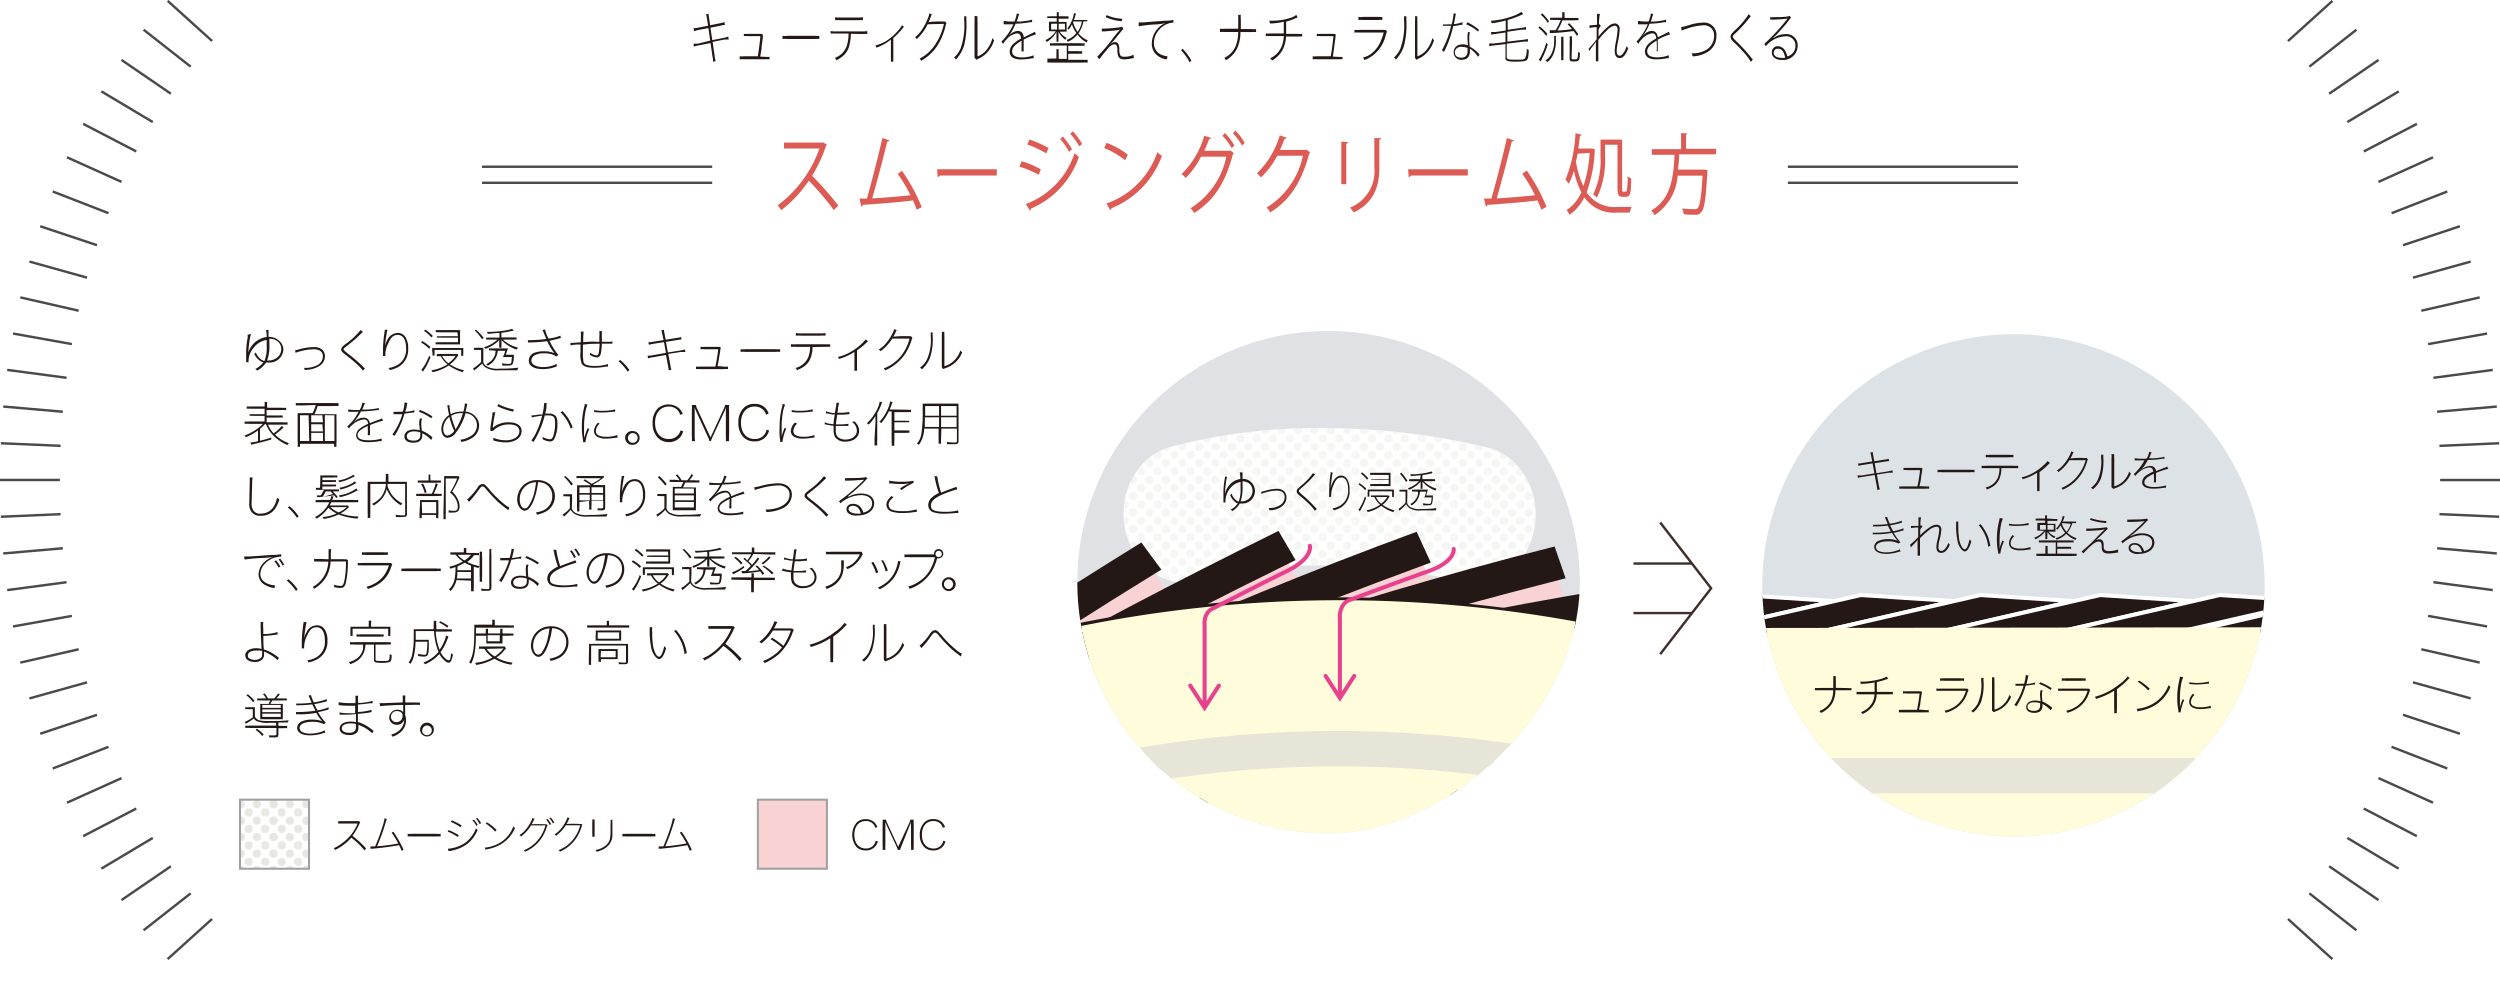 <svg xmlns="http://www.w3.org/2000/svg" viewBox="0 0 307.84 122.2"><defs><clipPath id="clip-path"><path class="cls-1" d="M247.92 41.15A30.93 30.93 0 11217 72.08a31 31 0 0130.92-30.93z"/></clipPath><clipPath id="clip-path-2"><path class="cls-2" d="M163.59 40.76a31 31 0 0130.94 30.93c0 15.83-16.12 30.93-30.94 30.93a30.93 30.93 0 010-61.86z"/></clipPath><pattern id="ドット_Y_2.5_K_15" data-name="ドット_Y=2.5／K=15" width="28.8" height="28.8" patternTransform="matrix(.14 0 0 .14 -3.59 9.34)" patternUnits="userSpaceOnUse"><path class="cls-3" d="M0 0h28.8v28.8H0z"/><path class="cls-4" d="M7.2 3.6a3.6 3.6 0 11-3.6 3.6 3.6 3.6 0 013.6-3.6zm0 21.6a3.6 3.6 0 113.6-3.6 3.6 3.6 0 01-3.6 3.6zm18-10.8a3.6 3.6 0 003.6 3.6v-7.2a3.6 3.6 0 00-3.6 3.6zm-10.8-3.6a3.6 3.6 0 103.6 3.6 3.6 3.6 0 00-3.6-3.6zm14.4-7.2V0h-3.6a3.6 3.6 0 003.6 3.6zm-14.4 0A3.6 3.6 0 0018 0h-7.2a3.6 3.6 0 003.6 3.6z"/><path class="cls-4" d="M7.2 18a3.6 3.6 0 103.6 3.6A3.6 3.6 0 007.2 18zm14.4 0a3.6 3.6 0 103.6 3.6 3.6 3.6 0 00-3.6-3.6zM7.2 10.8a3.6 3.6 0 10-3.6-3.6 3.6 3.6 0 003.6 3.6zm14.4 0A3.6 3.6 0 1018 7.2a3.6 3.6 0 003.6 3.6zm7.2 14.4a3.6 3.6 0 00-3.53 2.87 4.4 4.4 0 00-.07.73h3.6zm-14.4 0a3.6 3.6 0 00-3.53 2.87 4.4 4.4 0 00-.07.73H18a4.4 4.4 0 00-.07-.73 3.6 3.6 0 00-3.53-2.87zM3.6 14.4A3.6 3.6 0 000 10.8V18a3.6 3.6 0 003.6-3.6zM3.6 0H0v3.6A3.6 3.6 0 003.6 0zM0 25.2v3.6h3.6a4.4 4.4 0 00-.07-.73A3.6 3.6 0 000 25.2z"/></pattern><pattern id="ドット_Y_2.5_K_15-3" data-name="ドット_Y=2.5／K=15" width="28.8" height="28.8" patternTransform="matrix(.14 0 0 .14 -3.87 14.79)" patternUnits="userSpaceOnUse"><path class="cls-3" d="M0 0h28.8v28.8H0z"/><path class="cls-4" d="M7.2 3.6a3.6 3.6 0 11-3.6 3.6 3.6 3.6 0 013.6-3.6zm0 21.6a3.6 3.6 0 113.6-3.6 3.6 3.6 0 01-3.6 3.6zm18-10.8a3.6 3.6 0 003.6 3.6v-7.2a3.6 3.6 0 00-3.6 3.6zm-10.8-3.6a3.6 3.6 0 103.6 3.6 3.6 3.6 0 00-3.6-3.6zm14.4-7.2V0h-3.6a3.6 3.6 0 003.6 3.6zm-14.4 0A3.6 3.6 0 0018 0h-7.2a3.6 3.6 0 003.6 3.6z"/><path class="cls-4" d="M7.2 18a3.6 3.6 0 103.6 3.6A3.6 3.6 0 007.2 18zm14.4 0a3.6 3.6 0 103.6 3.6 3.6 3.6 0 00-3.6-3.6zM7.2 10.8a3.6 3.6 0 10-3.6-3.6 3.6 3.6 0 003.6 3.6zm14.4 0A3.6 3.6 0 1018 7.2a3.6 3.6 0 003.6 3.6zm7.2 14.4a3.6 3.6 0 00-3.53 2.87 4.4 4.4 0 00-.07.73h3.6zm-14.4 0a3.6 3.6 0 00-3.53 2.87 4.4 4.4 0 00-.07.73H18a4.4 4.4 0 00-.07-.73 3.6 3.6 0 00-3.53-2.87zM3.6 14.4A3.6 3.6 0 000 10.8V18a3.6 3.6 0 003.6-3.6zM3.6 0H0v3.6A3.6 3.6 0 003.6 0zM0 25.2v3.6h3.6a4.4 4.4 0 00-.07-.73A3.6 3.6 0 000 25.2z"/></pattern><style>.cls-1{fill:#dde2e6}.cls-2{fill:#dfe1e4}.cls-13,.cls-20,.cls-3{fill:none}.cls-4{fill:#e6e6e3}.cls-5,.cls-9{fill:#231815}.cls-7{fill:#fef7f2}.cls-9{stroke:#fff;stroke-width:.5px}.cls-10{fill:#fffcdb}.cls-11{fill:#e6e5d7}.cls-13{stroke-width:.3px;stroke:#4c4948;stroke-miterlimit:10}.cls-20{stroke-width:.75px;stroke:#231815}</style></defs><g id="レイヤー_2" data-name="レイヤー 2"><g id="レイヤー_1-2" data-name="レイヤー 1"><path class="cls-5" d="M87.06 2.32a3.27 3.27 0 00-.12-.56l.31-.07a4.69 4.69 0 00.07.57l.12.85 1.29-.26a2.55 2.55 0 00.48-.13l.05.35a2.45 2.45 0 00-.48.08l-1.3.26.23 1.53 1.42-.28a2.79 2.79 0 00.54-.16l.06.37a1 1 0 00-.25 0h-.29l-1.44.29.25 1.73a4.18 4.18 0 00.12.63l-.32.09c0-.2 0-.36-.07-.65l-.24-1.66-1.55.31a2.22 2.22 0 00-.52.14v-.38h.07a3.17 3.17 0 00.46 0l1.5-.37-.22-1.54-1.23.23a5.55 5.55 0 00-.54.15l-.06-.37a2.65 2.65 0 00.6-.07l1.19-.23zM94.26 7a2.14 2.14 0 00.5 0v.3a3.21 3.21 0 00-.51 0h-2.67a3.16 3.16 0 00-.5 0v-.37a1.62 1.62 0 00.5 0h1.73c.13-.76.27-1.84.32-2.48h-1.55a1.78 1.78 0 00-.49 0v-.28a3 3 0 00.5 0h1.54a.34.34 0 00.19 0l.12.14a.48.48 0 000 .18c0 .1 0 .1-.15 1.2 0 .39-.09.72-.18 1.28zm2.09-2.59a1.67 1.67 0 00.55 0h3.44a1.74 1.74 0 00.55 0v.39a2.3 2.3 0 00-.55 0H96.9a2.3 2.3 0 00-.55 0zm8.42-.25a5.75 5.75 0 01-.27 1.73 2.57 2.57 0 01-.83 1.11 4.41 4.41 0 01-.69.43.73.73 0 00-.17-.31 2.37 2.37 0 001.46-1.48 5.19 5.19 0 00.22-1.51h-1.59a5.46 5.46 0 00-.62 0v-.31a2.66 2.66 0 00.62.05h3.27a2.61 2.61 0 00.62-.05v.37a5.46 5.46 0 00-.62 0zm-1.93-2.05a2.37 2.37 0 00.62.05h2.18a2.33 2.33 0 00.61-.05v.38a3.28 3.28 0 00-.61 0h-2.19a3.34 3.34 0 00-.61 0zm8.46 1.18l-.13.17A8.92 8.92 0 01110 4.68v2.91h-.3a4.07 4.07 0 000-.59V4.87a5.73 5.73 0 01-1.78 1 .8.8 0 00-.13-.28A4.49 4.49 0 00109.2 5a6.74 6.74 0 001.57-1.45 3.88 3.88 0 00.3-.44zm5.25-.45a.57.57 0 00-.09.25 8.48 8.48 0 01-.77 2.08 5.76 5.76 0 01-2.27 2.32.6.6 0 00-.19-.27 5 5 0 002-1.85 7.41 7.41 0 001-2.43l-2 .05a6.13 6.13 0 01-1.35 1.83.69.69 0 00-.2-.25 3.66 3.66 0 00.84-.91 7.61 7.61 0 00.83-1.66 2 2 0 00.08-.36l.32.13a.87.87 0 00-.13.3 5.53 5.53 0 01-.28.65 11.46 11.46 0 011.79-.07h.23zM119 2a4.27 4.27 0 000 .58 10.43 10.43 0 01-.3 3.07 4.39 4.39 0 01-1 1.68.65.65 0 00-.23-.24 3.22 3.22 0 00.8-1.09 8.43 8.43 0 00.45-3.54 2.9 2.9 0 000-.46zm1.37 0a2.8 2.8 0 000 .6v4.34a2.56 2.56 0 001.12-.81 3.77 3.77 0 00.72-1.46 1.24 1.24 0 00.2.29 3.87 3.87 0 01-1.08 1.73 3.13 3.13 0 01-.81.52l-.18.09a.3.3 0 00-.11.07l-.23-.28V2.57a3.76 3.76 0 000-.6zm4.55.65a4.56 4.56 0 00.29-1l.3.1a2.27 2.27 0 00-.15.4 2.83 2.83 0 01-.19.51 1.27 1.27 0 01.37 0 9.22 9.22 0 001.23-.16.86.86 0 00.32-.1v.33h-.22a10.94 10.94 0 01-1.82.19 6.3 6.3 0 01-.64 1.23 3.31 3.31 0 01-.26.33l.11-.11a2.52 2.52 0 01.27-.25 1.35 1.35 0 01.85-.31.64.64 0 01.56.35 1 1 0 01.12.44c.27-.14.75-.37 1-.5a1.32 1.32 0 00.36-.2l.14.33a9 9 0 00-1.51.65v1.28a1.15 1.15 0 000 .18h-.26V5.26a1.93 1.93 0 000-.25c-.83.49-1.16.86-1.16 1.32s.38.74 1.21.74a4 4 0 001.44-.26v.37a.88.88 0 00-.21 0 7.14 7.14 0 01-1.31.14c-1 0-1.43-.33-1.43-1a1.42 1.42 0 01.55-1 4.14 4.14 0 01.84-.57c0-.44-.2-.64-.49-.64a2.07 2.07 0 00-1.3.76 2 2 0 00-.41.54l-.21-.28A7.25 7.25 0 00124.78 3h-1.19v-.43a5.8 5.8 0 001.13.08h.15zm6.21-.65a1.68 1.68 0 00.44 0v.31a2.59 2.59 0 00-.44 0h-.77v.39h.52a2.61 2.61 0 00.46 0 3.79 3.79 0 000 .4v.8a2.86 2.86 0 00-.42 0h-.43a2.18 2.18 0 00.85.76 1.25 1.25 0 00-.15.24 2.81 2.81 0 01-.85-1v.77a3.18 3.18 0 000 .47h-.25a2.65 2.65 0 000-.47V3.9a2.43 2.43 0 01-.62.82 3 3 0 01-.57.45.84.84 0 00-.18-.23A3 3 0 00130 3.85h-.41a2.31 2.31 0 00-.43 0 3.17 3.17 0 000-.44v-.34a2.13 2.13 0 000-.4 2.77 2.77 0 00.46 0h.5v-.44h-.69a1.89 1.89 0 00-.47 0V2a1.84 1.84 0 00.47 0h.69a2.28 2.28 0 000-.5h.26a3.43 3.43 0 000 .5zm-1.32 3.62a3.36 3.36 0 00-.52 0v-.3a2.26 2.26 0 00.52 0H133a2.45 2.45 0 00.55 0v.32a3.63 3.63 0 00-.55 0h-1.46v.66h1.23a2 2 0 00.48 0v.32a2.33 2.33 0 00-.48 0h-1.23v.74h1.84a2.88 2.88 0 00.55 0v.35a3 3 0 00-.55 0h-3.87a2.84 2.84 0 00-.54 0v-.5a2.83 2.83 0 00.54 0h.57V6.6a3.85 3.85 0 000-.54h.28a3.08 3.08 0 000 .54v.65h1V5.61zm-.38-2.69v.71h.73v-.72zm.93.71h.77v-.72h-.77zm3.51-1a2 2 0 00-.46 0 4 4 0 01-.61 1.47 3 3 0 001.15.86 1 1 0 00-.14.27 3.49 3.49 0 01-1.14-1 2.91 2.91 0 01-1.2.91 1.36 1.36 0 00-.13-.24 2.42 2.42 0 001.19-.85A3.77 3.77 0 01132 3a4.77 4.77 0 01-.41.67.48.48 0 00-.16-.17 3.82 3.82 0 00.53-.9 3.36 3.36 0 00.28-1l.24.08a5.4 5.4 0 01-.24.78h1.15a2.53 2.53 0 00.5 0zm-1.74 0v.1a4.11 4.11 0 00.57 1.19 3.15 3.15 0 00.51-1.29zm7.49 4.53h-.17a4.82 4.82 0 01-1 .14c-.4 0-.64-.12-.75-.39a2.05 2.05 0 01-.11-.78 1.47 1.47 0 00-.07-.5.29.29 0 00-.27-.18c-.3 0-.59.2-1 .73a12.6 12.6 0 00-.87 1.1L135.1 7a21.45 21.45 0 002-2.37c.45-.58.71-.88.86-1a3.86 3.86 0 01-.85.14l-1.1.1h-.34v-.35a2 2 0 00.32 0 17 17 0 001.9-.16 1 1 0 00.25-.08l.19.27a.83.83 0 00-.11.13 3.11 3.11 0 00-.28.34c-.08.1-.27.32-.56.69s-.27.33-.47.54l-.13.12a1.82 1.82 0 01-.14.14c.35-.28.47-.33.67-.33a.48.48 0 01.4.23 1.57 1.57 0 01.12.63 1.74 1.74 0 00.1.72c.08.17.22.23.51.23a2.52 2.52 0 001.14-.25zm-3.35-5.31a5.3 5.3 0 001.92.45l-.05.3a6 6 0 01-2-.5zm3.95.9h.5l2.71-.21a4.38 4.38 0 001.06-.1v.34a2.24 2.24 0 00-.77.16 2.55 2.55 0 00-1.14.91 2.33 2.33 0 00-.49 1.42 1.51 1.51 0 001.11 1.53 1.78 1.78 0 00.55.11l-.05.38a.58.58 0 00-.17 0 2.33 2.33 0 01-.94-.41 1.78 1.78 0 01-.76-1.53 2.73 2.73 0 01.71-1.82 2.4 2.4 0 01.76-.6 1.64 1.64 0 01.22-.1 6.34 6.34 0 01-1.22.17 15.8 15.8 0 00-2.09.23zm5.4 3.24a6.2 6.2 0 011.07 1.45l-.19.24a6.63 6.63 0 00-1.06-1.49zm8.44-2.42a2.65 2.65 0 00.61 0v.37a5.44 5.44 0 00-.61 0h-1.32a4.75 4.75 0 01-.42 2.05 3.48 3.48 0 01-1.38 1.42.83.83 0 00-.18-.3 2.81 2.81 0 001.41-1.47 4.63 4.63 0 00.29-1.71h-1.63a5.44 5.44 0 00-.61 0v-.4a2.65 2.65 0 00.61 0h1.64V1.83h.32a2.26 2.26 0 000 .55v1.2zm5.72-1.44l-.21.09a6.5 6.5 0 01-1.2.43v1.51h1.43a2 2 0 00.54 0v.33a3 3 0 00-.54 0h-1.44A4 4 0 01158 6a3.32 3.32 0 01-1.38 1.46.74.74 0 00-.22-.28 2.79 2.79 0 001.39-1.4 3.7 3.7 0 00.29-1.34h-1.68a3 3 0 00-.54 0v-.32a2 2 0 00.54 0h1.68V2.67a7 7 0 01-1.7.22 1.13 1.13 0 00-.1-.34 2 2 0 00.31 0 7.19 7.19 0 002.41-.38 2.17 2.17 0 00.62-.34zM164.82 7a2.09 2.09 0 00.49 0v.3a3.07 3.07 0 00-.5 0h-2.67a3.07 3.07 0 00-.5 0v-.37a1.55 1.55 0 00.49 0h1.73c.14-.76.28-1.84.33-2.48h-1.55a1.78 1.78 0 00-.49 0v-.28a2.91 2.91 0 00.49 0h1.54a.3.3 0 00.19 0l.13.14a.35.35 0 00-.05.18c0 .1 0 .1-.15 1.2-.05.39-.09.72-.18 1.28zm1.97-3.32a3.37 3.37 0 00.61 0h3a.45.45 0 00.24 0l.15.23a1.85 1.85 0 00-.16.44 4.4 4.4 0 01-1.39 2.32 4 4 0 01-1.24.73 1.36 1.36 0 00-.16-.32 2.7 2.7 0 001-.46A3.75 3.75 0 00170 5.11a7 7 0 00.38-1.1h-3a5.16 5.16 0 00-.61 0zm.48-1.6a2 2 0 00.56 0h1.83a1.88 1.88 0 00.55 0v.38a3.63 3.63 0 00-.55 0h-1.83a3.78 3.78 0 00-.56 0zm5.91-.08a4.27 4.27 0 000 .58 10.43 10.43 0 01-.3 3.07 4.39 4.39 0 01-1 1.68.74.74 0 00-.23-.24 3.22 3.22 0 00.78-1.09 8.43 8.43 0 00.45-3.54 2.9 2.9 0 000-.46zm1.35 0a2.8 2.8 0 000 .6v4.34a2.53 2.53 0 001.13-.81 3.77 3.77 0 00.72-1.46 1.24 1.24 0 00.2.29 3.87 3.87 0 01-1.08 1.73 3.13 3.13 0 01-.81.52l-.18.09a.47.47 0 00-.12.07l-.15-.25V2.6a3.76 3.76 0 000-.6zm4.75-.3a2.4 2.4 0 00-.09.43c-.05.28-.08.47-.17.84a4 4 0 001.06-.24v.33h-.2a6.71 6.71 0 01-.93.15 14 14 0 01-.63 2.05c-.15.38-.17.42-.51 1.13l-.26-.21a10.51 10.51 0 001.13-3h-1V3a3.73 3.73 0 00.65 0h.42a8.72 8.72 0 00.25-1.37zM182 7a3.26 3.26 0 00-1-1v.27c0 .72-.34 1.09-1 1.09a.91.91 0 01-1-.93.94.94 0 01.54-.86 1.4 1.4 0 01.56-.11 2 2 0 01.66.12 9.58 9.58 0 01-.06-1 3.47 3.47 0 01.07-.67L181 4a2.48 2.48 0 00-.08.66c0 .24 0 .58.06 1.09a3.81 3.81 0 011.12.87.46.46 0 00.1.1zm-2-1.24c-.52 0-.85.27-.85.7s.29.64.79.64.77-.27.77-.81v-.38a1.75 1.75 0 00-.71-.13zm2-1.87a5.06 5.06 0 00-1.45-.89l.14-.26a6.68 6.68 0 011.43.93zm1.91 1.71a5.34 5.34 0 00-.53.09v-.34h.54l1.46-.17V4l-1.22.18a3.54 3.54 0 00-.54.1v-.34h.55l1.24-.18V2.53a15.38 15.38 0 01-1.72.34 1.37 1.37 0 00-.13-.31 9.71 9.71 0 002.84-.62 4.53 4.53 0 00.95-.48l.2.28-.33.15a10.46 10.46 0 01-1.57.57v1.21l1.74-.25a2.22 2.22 0 00.52-.11v.34h-.54l-1.76.26v1.22l2-.24a2.57 2.57 0 00.53-.1v.34H188a3.18 3.18 0 00-.41 0l-2.06.25V7c0 .28.17.35.95.35 1 0 1.24 0 1.33-.21A2.8 2.8 0 00188 6a1 1 0 00.24.14c0 .8-.09 1.11-.23 1.25s-.53.2-1.32.2a3.86 3.86 0 01-1-.07.41.41 0 01-.31-.25.82.82 0 010-.32V5.43zm5.68-2.35a5.83 5.83 0 01.95.92l-.15.26a4.18 4.18 0 00-.95-1zm1 2.22a12.51 12.51 0 01-.77 1.88c0 .06-.06.11-.11.23l-.23-.25a2.09 2.09 0 00.16-.22 7.55 7.55 0 00.75-1.83zm0-2.65a4.2 4.2 0 00-.86-1l.16-.19a5.71 5.71 0 01.85 1zm1 1.58a3.51 3.51 0 000 .56 4.18 4.18 0 01-.35 1.8 2.34 2.34 0 01-.71.89 1.14 1.14 0 00-.22-.22 2 2 0 00.69-.73 3.51 3.51 0 00.37-1.7 4.45 4.45 0 000-.56zm-.22-1.94a2.12 2.12 0 00-.5 0v-.28a2.14 2.14 0 00.49 0h1v-.05a5.57 5.57 0 000-.63h.3a5.34 5.34 0 000 .62v.09h1.19a2.49 2.49 0 00.52 0v.29a2.37 2.37 0 00-.52 0h-1.45a9.24 9.24 0 01-.62 1.26 15.85 15.85 0 001.79-.18 4.6 4.6 0 00-.53-.57l.18-.16a8.09 8.09 0 011.13 1.37l-.19.19a6.65 6.65 0 00-.4-.59c-.89.13-1.77.21-2.58.25a2.21 2.21 0 00-.35 0v-.35h.72a7.19 7.19 0 00.64-1.27zm1.15 2.06a5.34 5.34 0 000 .6v1.66a5.29 5.29 0 000 .63h-.29a5.66 5.66 0 000-.63V5.11a4.91 4.91 0 000-.59zm1 2.57c0 .2 0 .22.25.22s.41 0 .46-.11a2.78 2.78 0 00.09-.83.79.79 0 00.23.14c-.05 1-.11 1.06-.77 1.06-.41 0-.5-.08-.5-.41v-2a4.25 4.25 0 000-.69h.3a4.26 4.26 0 000 .7zM195.61 6a9.27 9.27 0 001-1.18V3.34a3.76 3.76 0 00-.88.11v-.34h.16l.76-.06V1.71h.35a9.52 9.52 0 00-.12 1.29.29.29 0 00.12 0l.11.19a2.78 2.78 0 00-.27.42v.75a1.35 1.35 0 010 .2V4.5a7.54 7.54 0 011.21-1.26 1.3 1.3 0 01.82-.36.63.63 0 01.57.7 9.4 9.4 0 01-.24 1.71 6.16 6.16 0 00-.13 1c0 .37.14.57.39.57s.65-.49.84-1.2a1.1 1.1 0 00.19.29c-.31.83-.64 1.2-1.05 1.2s-.61-.33-.61-.88a5.91 5.91 0 01.12-1 10.86 10.86 0 00.23-1.64c0-.3-.12-.46-.35-.46a1.57 1.57 0 00-.91.53 10.79 10.79 0 00-1.11 1.21v2.63h-.3V5.13a5.06 5.06 0 01-.5.7 3.63 3.63 0 00-.32.46zM203 2.65a4.56 4.56 0 00.29-1l.3.1a1.28 1.28 0 00-.15.4 4 4 0 01-.19.51 1.17 1.17 0 01.36 0 9.37 9.37 0 001.24-.16.81.81 0 00.31-.1v.33h-.23a10.72 10.72 0 01-1.82.19 5.81 5.81 0 01-.63 1.23l-.26.33a1.11 1.11 0 01.11-.11 2.52 2.52 0 01.27-.25 1.31 1.31 0 01.85-.31.64.64 0 01.56.35 1.11 1.11 0 01.12.44c.26-.14.74-.37 1-.5a1.16 1.16 0 00.36-.2l.15.33a9 9 0 00-1.51.65v1.45H204a9.08 9.08 0 000-1.08V5c-.83.49-1.17.86-1.17 1.32s.39.74 1.21.74a4 4 0 001.45-.26v.37a.81.81 0 00-.2 0 7.15 7.15 0 01-1.32.14c-.95 0-1.42-.33-1.42-1a1.42 1.42 0 01.55-1 4.14 4.14 0 01.84-.57c0-.44-.21-.64-.5-.64a2.09 2.09 0 00-1.3.76 1.93 1.93 0 00-.4.54l-.22-.28A7.25 7.25 0 00202.9 3h-1.2v-.43a5.85 5.85 0 001.14.08h.16zm4 .7a10.75 10.75 0 001.13-.3 6.06 6.06 0 011.64-.27 1.51 1.51 0 011.58 1.65 2.24 2.24 0 01-1.14 2 3.72 3.72 0 01-1.79.51 1.33 1.33 0 00-.12-.37 3.45 3.45 0 001.49-.28 2 2 0 001.28-1.86 1.34 1.34 0 00-.28-.89 1.25 1.25 0 00-1-.43 7.24 7.24 0 00-2.16.45 2.51 2.51 0 00-.55.21zM215.59 2l-.69.83a15.49 15.49 0 01-1.27 1.32c-.22.21-.26.27-.26.37s.06.19.5.63a18.76 18.76 0 011.81 2 1.39 1.39 0 00.16.17l-.25.3a6.13 6.13 0 00-.72-1 17.74 17.74 0 00-1.41-1.46c-.28-.28-.36-.42-.36-.62a.63.63 0 01.15-.41 4 4 0 01.46-.47 9.64 9.64 0 001.61-1.91zm2.79 2.69a2.44 2.44 0 011.46-.49 1.38 1.38 0 011.52 1.42 1.77 1.77 0 01-2 1.75 1.25 1.25 0 01-1-.37.9.9 0 01-.18-.54.72.72 0 01.74-.77 1.06 1.06 0 01.91.58 2.63 2.63 0 01.25.68 1.34 1.34 0 001-1.35 1.11 1.11 0 00-1.26-1.12 3.27 3.27 0 00-2.38 1.21l-.18-.3a24.52 24.52 0 002.77-3l.08-.1a18.08 18.08 0 01-1.82.13 1.22 1.22 0 00-.32 0v-.31a1.86 1.86 0 00.46 0c.44 0 1.28 0 1.71-.09a.38.38 0 00.23-.08l.19.28c-.08 0-.08 0-.55.63-.25.31-1.07 1.23-1.32 1.49-.05 0-.25.23-.32.28zm.54 1.31a.47.47 0 00-.51.48c0 .4.36.64.94.64a2.21 2.21 0 00.47 0c-.15-.8-.45-1.12-.9-1.12z"/><path d="M101.83 17.82a.19.19 0 01-.11.12 18.12 18.12 0 01-1.72 3.71 37.65 37.65 0 013.22 3.65l-.54.58a33.33 33.33 0 00-3.09-3.63 15 15 0 01-3.39 3.63 4 4 0 00-.45-.59 14.86 14.86 0 005.15-7h-4.36v-.73h4.67l.11-.05zm11.05 8c-.13-.36-.29-.75-.46-1.14-1.83.24-4.84.46-6.19.55a.28.28 0 01-.17.22l-.23-1h.92c.58-2.07 1.42-5.29 1.9-7.45l.86.28a.25.25 0 01-.26.15c-.48 2-1.24 4.88-1.85 7 1.46-.08 3.55-.26 4.71-.39a18.65 18.65 0 00-1.57-2.63l.53-.37a22 22 0 012.43 4.47zm2.51-4.98h7.35v.77h-7a.44.44 0 01-.28.2zm10.41-.99a11.62 11.62 0 012.36 1l-.26.68a10.68 10.68 0 00-2.37-1zm.52 5.27a10 10 0 006-6.27 5.89 5.89 0 00.53.48 10.62 10.62 0 01-5.92 6.36.26.26 0 01-.09.27zm.44-7.94a12.89 12.89 0 012.36 1.05l-.29.66a12.23 12.23 0 00-2.33-1.09zm4.12-.36a8.83 8.83 0 011.12 1.56l-.35.32a8.65 8.65 0 00-1.11-1.58zm1.23-.66a9.21 9.21 0 011.14 1.56l-.34.31a9.29 9.29 0 00-1.12-1.55zm4.14 1.43a9.91 9.91 0 012.63 1.46l-.34.68a10.47 10.47 0 00-2.57-1.5zm0 7.47a10.17 10.17 0 006.26-6.32 3.23 3.23 0 00.57.44 11 11 0 01-6.23 6.47.36.36 0 01-.13.25zm15.68-6.2a.51.51 0 01-.13.16c-.93 3.57-2.37 5.72-4.76 7.21a2.43 2.43 0 00-.45-.59 9.71 9.71 0 004.41-6.35h-3.11a10.3 10.3 0 01-1.89 2.63 3.32 3.32 0 00-.5-.49 10.78 10.78 0 002.79-4.72l.83.28c0 .11-.13.15-.24.14-.18.49-.38 1-.59 1.44h3.07l.1-.07zm-1.09-2.48a7.82 7.82 0 011.16 1.53l-.33.34a7.34 7.34 0 00-1.14-1.53zm1.28-.31a7.22 7.22 0 011.15 1.53l-.32.33a7.84 7.84 0 00-1.14-1.52zm9.22 2.69a.47.47 0 01-.13.15c-.93 3.5-2.37 5.74-4.8 7.25a2.48 2.48 0 00-.45-.6 9.84 9.84 0 004.47-6.38h-3.15a10.33 10.33 0 01-2 2.66 3.33 3.33 0 00-.5-.49 11.05 11.05 0 002.81-4.68l.83.29c0 .11-.14.14-.25.14-.18.48-.36.93-.56 1.36h3.09l.11-.07zm3.82 3.91v-5.23l.83.06c0 .1-.07.17-.21.19v5zm4.9-5.66c0 .11-.07.17-.21.19v3.43c0 2.26-.64 4.33-3.16 5.53a3.14 3.14 0 00-.46-.59 4.82 4.82 0 003-4.94V17zm3.33 3.83h7.35v.77h-7a.39.39 0 01-.28.2zm16.4 4.98c-.13-.36-.29-.75-.47-1.14-1.83.24-4.84.46-6.19.55a.27.27 0 01-.16.22l-.24-1h.92c.58-2.07 1.42-5.29 1.9-7.45l.86.28a.24.24 0 01-.26.15c-.48 2-1.24 4.88-1.84 7 1.46-.08 3.54-.26 4.7-.39a18.63 18.63 0 00-1.56-2.63L188 21a22 22 0 012.43 4.47zm6.58-7.45a.33.33 0 010 .15 16.8 16.8 0 01-1 5.16 4.12 4.12 0 003.82 1.8h1.72a2.74 2.74 0 00-.23.7h-1.52a4.48 4.48 0 01-4.07-1.88 5.72 5.72 0 01-1.82 2.15 2.72 2.72 0 00-.37-.58 5.11 5.11 0 001.82-2.19 10.31 10.31 0 01-.91-2.65 9.36 9.36 0 01-.63 1.6 3.21 3.21 0 00-.42-.49 17.39 17.39 0 001.24-5.73l.75.17c0 .09-.08.13-.2.13-.06.53-.12 1.06-.2 1.58h1.67zm-2.1.55l-.21 1a11.14 11.14 0 00.91 3 15.35 15.35 0 00.77-4.09zm3.37-1.1v1.52a10.59 10.59 0 01-1 5 2.43 2.43 0 00-.47-.39 9.58 9.58 0 00.91-4.65v-2.11h2.66V23c0 .53 0 .61.18.61s.34 0 .38-.08a7.63 7.63 0 00.11-1.85 1.14 1.14 0 00.44.28c0 1.78-.06 2.28-.69 2.28h-.38c-.61 0-.61-.51-.61-1.32v-5.1zM211.3 19h-4.53c0 .6-.08 1.24-.15 1.88h3.27l.35.08a.85.85 0 010 .23c-.19 3.24-.36 4.45-.71 4.88s-.48.37-1 .37c-.32 0-.76 0-1.2-.06a2.2 2.2 0 00-.21-.71 12.59 12.59 0 001.5.08c.21 0 .33 0 .43-.12.27-.3.45-1.39.6-4h-3.07a6.36 6.36 0 01-2.84 4.87 2.15 2.15 0 00-.42-.58c2.49-1.38 2.76-4.29 2.87-6.86h-2.79v-.7h3.6v-1.98l.78.06c0 .08-.06.13-.17.15v1.73h3.71z" fill="#dc5b54"/><path class="cls-5" d="M30.91 41.12a4 4 0 00-.15.64 14.39 14.39 0 00-.17 1.45.8.8 0 010 .19v.17a1.63 1.63 0 010-.18 2.52 2.52 0 01.57-1 2.68 2.68 0 011.68-.89 5 5 0 00-.08-.87h.3v.08a.49.49 0 000 .11v.66a1.84 1.84 0 011.31.48A1.49 1.49 0 0134.9 43a1.7 1.7 0 01-1.83 1.64 1.8 1.8 0 01-.31 0 3 3 0 01-1.11 1 .7.7 0 00-.21-.21 2.59 2.59 0 001-.84h-.12a1.94 1.94 0 01-1-1 .55.55 0 00.17-.21 2 2 0 00.43.67 1.44 1.44 0 00.64.41 4.33 4.33 0 00.28-1.82v-.78a2.53 2.53 0 00-1.64 1 2.57 2.57 0 00-.59 1.48 1.48 1.48 0 000 .26h-.3a1.34 1.34 0 000-.19v-.93a9.77 9.77 0 01.18-1.86 2.16 2.16 0 000-.4zm2.26 1.3a5 5 0 01-.24 1.86l-.06.11h.22a1.56 1.56 0 00.78-.2 1.32 1.32 0 00.76-1.2 1.2 1.2 0 00-.7-1.12 1.54 1.54 0 00-.77-.16c.01.29.01.46.01.71zm3.17.7a2.93 2.93 0 00.52-.11 6.75 6.75 0 011.82-.27 1.51 1.51 0 011 .32 1.09 1.09 0 01.33.82 1.38 1.38 0 01-.59 1.12 3.07 3.07 0 01-1.46.52l-.43.05a.69.69 0 00-.1-.27h.09A3.3 3.3 0 0039 45a1.25 1.25 0 00.76-1.1c0-.58-.4-.89-1.14-.89a6.48 6.48 0 00-1.61.24 3.2 3.2 0 00-.62.2zm8.35-2.26l-.74.71c-.31.29-.58.51-1.36 1.13-.24.18-.28.23-.28.31s.06.17.54.54a18.3 18.3 0 011.93 1.68 1.65 1.65 0 00.17.15l-.26.25a6.49 6.49 0 00-.78-.82c-.39-.36-.63-.56-1.5-1.24-.31-.24-.4-.36-.4-.54a.51.51 0 01.17-.35 3.69 3.69 0 01.49-.4 9 9 0 001.73-1.64zm3.03-.25a3.14 3.14 0 00-.14.66c-.12.75-.19 1.38-.22 1.74a1.83 1.83 0 010-.19 2.9 2.9 0 01.35-1A1.45 1.45 0 0149 41a1.06 1.06 0 01.93.52 2.48 2.48 0 01.33 1.4A2.43 2.43 0 0149 45.21a3.78 3.78 0 01-1 .36.56.56 0 00-.18-.25 3.27 3.27 0 001.18-.41 2.18 2.18 0 001-2.06c0-1-.37-1.61-1-1.61s-.88.36-1.23 1.11a3.15 3.15 0 00-.32 1.32v.17h-.29V43a14.89 14.89 0 01.21-2.22 1.41 1.41 0 000-.18zM53 44a8.19 8.19 0 01-.61 1.28l-.3.47-.22-.23a.91.91 0 00.16-.17 5.92 5.92 0 00.81-1.56zm-1-2a5.94 5.94 0 011 .73l-.16.21a4 4 0 00-1-.76zm1.12-.45a4.09 4.09 0 00-.91-.8l.16-.17a6.1 6.1 0 01.93.79zm3.31 2.21a2.58 2.58 0 00-.22.31 3.59 3.59 0 01-.81.79 4.86 4.86 0 001.74.73.91.91 0 00-.16.24 5.65 5.65 0 01-1.71-.83 5.62 5.62 0 01-2 .83.91.91 0 00-.16-.23 5.24 5.24 0 002-.74 2.8 2.8 0 01-.83-1h-.5v-.28a2.27 2.27 0 00.48 0h2.09zm-3.22-.57a1.48 1.48 0 000-.34 4.62 4.62 0 00.56 0h2.71a4.06 4.06 0 00.57 0v.63a1.67 1.67 0 000 .34h-.26v-.73h-3.28v.7h-.26a1.75 1.75 0 000-.35zm3.11-2.27h-2.05a5 5 0 00-.61 0v-.28a5.35 5.35 0 00.61 0h1.86a3.84 3.84 0 00.52 0v1.77h-2.42a3.39 3.39 0 00-.59 0v-.27a4.68 4.68 0 00.59 0h2.16v-.56h-2a3.89 3.89 0 00-.59 0v-.18a5 5 0 00.59 0h2zm-1.88 2.91a2.57 2.57 0 00.77.89 3 3 0 00.88-.89zm5.07.77a1 1 0 00.46.54 2.88 2.88 0 001.58.25 16.15 16.15 0 002.28-.12 1 1 0 00-.12.32h-2.14a2.9 2.9 0 01-1.72-.31 1.35 1.35 0 01-.48-.52 7 7 0 01-.75.67 2.6 2.6 0 00-.22.19l-.16-.25a4.28 4.28 0 001-.8v-1.48h-.43a2.64 2.64 0 00-.45 0v-.27a1.85 1.85 0 00.45 0h.25a2.22 2.22 0 00.46 0 5.11 5.11 0 000 .62zm-.88-4a7.76 7.76 0 01.93 1l-.21.17a5.73 5.73 0 00-.9-1.08zm2.87.4c-.43 0-.72.07-1.44.1a.59.59 0 00-.11-.24 11.6 11.6 0 002.87-.29 1.1 1.1 0 00.23-.09l.21.23c-.87.18-.94.19-1.52.27v.57h1.42a2.72 2.72 0 00.45 0v.27a2.9 2.9 0 00-.45 0h-1.23a3.83 3.83 0 00.54.42 4.2 4.2 0 001.32.56.83.83 0 00-.15.25 4.16 4.16 0 01-1-.46 4.07 4.07 0 01-.89-.72v.63a2.45 2.45 0 000 .32h-.28a2.73 2.73 0 000-.32v-.63a3.39 3.39 0 01-.77.63 4.47 4.47 0 01-.93.46.69.69 0 00-.16-.21 4.07 4.07 0 001.22-.59 4.46 4.46 0 00.42-.34h-1a2 2 0 00-.39 0v-.25a2 2 0 00.4 0h1.24zm-.89 2.15a1.79 1.79 0 00-.39 0v-.25h2.32c0 .07-.06.18-.09.27a4.36 4.36 0 01-.17.51h1a2.16 2.16 0 000 .33c-.08.87-.15 1-.7 1a7.2 7.2 0 01-.73 0 2.14 2.14 0 00-.06-.27 5 5 0 00.84.07c.25 0 .31-.05.35-.28s0-.29.07-.56h-1.12a3.58 3.58 0 00.28-.77h-.92a2.25 2.25 0 01-.23.82 2.16 2.16 0 01-.48.66c-.12.09-.28.21-.52.36a.81.81 0 00-.18-.2 2.39 2.39 0 00.66-.47 1.8 1.8 0 00.45-.82c0-.08 0-.16.06-.35zM65 41.88a2.81 2.81 0 00.45 0 15.08 15.08 0 001.82-.14c-.23-.53-.27-.65-.33-.78a2 2 0 00-.15-.33l.33-.06a4.77 4.77 0 00.42 1.12 5.41 5.41 0 001.46-.36l.06.29-.33.09c-.34.09-.8.2-1.07.25a8.82 8.82 0 001.09 1.75l-.26.2a1.16 1.16 0 00-.41-.24 3.11 3.11 0 00-1.08-.16 2.13 2.13 0 00-1.21.27.74.74 0 00-.36.61.64.64 0 00.26.51 2.15 2.15 0 001.21.3 3.68 3.68 0 001.65-.39v.31a4.53 4.53 0 01-1.71.33c-1.1 0-1.73-.39-1.73-1.06a1.06 1.06 0 01.86-1 2.93 2.93 0 011-.13 3.11 3.11 0 011.3.23 6.79 6.79 0 01-.8-1.28c-.06-.12-.06-.13-.1-.2a16.29 16.29 0 01-2.14.16h-.22zm8.8.22v-.57a5.54 5.54 0 000-.76h.31v1.32c1.1 0 1.1 0 1.3-.06v.29h-1.3a6.73 6.73 0 01-.11 1.11.73.73 0 01-.19.45.51.51 0 01-.33.13 1.74 1.74 0 01-.83-.31v-.28a1.73 1.73 0 00.79.34c.18 0 .25-.1.31-.43a8.5 8.5 0 00.08-1c-1.07 0-1.07 0-2.05.11v.75a7 7 0 00.06 1.31.54.54 0 00.37.43 2.91 2.91 0 001 .13 5.1 5.1 0 001.66-.23v.31h-.23a7.78 7.78 0 01-1.48.14c-.91 0-1.4-.18-1.56-.58a3.65 3.65 0 01-.12-1.39v-.89h-.4a7.1 7.1 0 00-.83.1v-.29h.12l1.15-.08v-.56a6.21 6.21 0 000-.76h.35a8.66 8.66 0 00-.05 1.3l1-.07zm2.56 2.22a5.52 5.52 0 011.14 1.25l-.21.2a5.91 5.91 0 00-1.12-1.28zm5.19-3.16a2.05 2.05 0 00-.12-.49l.33-.06a2.5 2.5 0 00.07.5l.13.72 1.39-.22a3.49 3.49 0 00.51-.11l.06.3a3.35 3.35 0 00-.52.07l-1.4.22.24 1.31 1.52-.24a5.48 5.48 0 00.58-.13l.06.31a1.1 1.1 0 00-.26 0h-.31l-1.54.24.26 1.41a3.06 3.06 0 00.13.54l-.34.07a3.63 3.63 0 00-.08-.55L82 43.71l-1.64.29a2.75 2.75 0 00-.56.12l-.06-.32h.08a3.79 3.79 0 00.5-.05l1.68-.3-.24-1.32-1.28.2a4.67 4.67 0 00-.58.13l-.06-.32a2.94 2.94 0 00.6-.06l1.27-.2zm7.56 3.98a2.39 2.39 0 00.53 0v.31a3.57 3.57 0 00-.54 0h-2.86a3.75 3.75 0 00-.54 0v-.31a2.55 2.55 0 00.54 0h1.85c.14-.65.29-1.58.35-2.13h-1.66a1.92 1.92 0 00-.52 0v-.3a3.36 3.36 0 00.52 0h1.65a.39.39 0 00.21 0l.13.12a.39.39 0 00-.06.15c0 .09 0 .09-.15 1-.06.34-.1.62-.2 1.1zM91.19 43a2.68 2.68 0 00.6 0h3.67a2.68 2.68 0 00.6 0v.33a2.73 2.73 0 00-.6 0h-3.67a2.68 2.68 0 00-.6 0zm8.86-.27a3.62 3.62 0 01-.29 1.48 2.25 2.25 0 01-.88 1 5.06 5.06 0 01-.74.37.68.68 0 00-.18-.27A2.3 2.3 0 0099.52 44a3.38 3.38 0 00.23-1.29h-1.7a6.12 6.12 0 00-.66 0v-.32a4 4 0 00.66 0h3.51a4 4 0 00.66 0v.32a6.12 6.12 0 00-.66 0zM98 41a2.68 2.68 0 00.66.05H101a2.64 2.64 0 00.65-.05v.33a5.1 5.1 0 00-.65 0h-2.36a5.21 5.21 0 00-.65 0zm8.89 1l-.14.14a8.58 8.58 0 01-1.22 1v2.51h-.32a4.89 4.89 0 000-.51v-1.8a7.46 7.46 0 01-1.91.86.53.53 0 00-.14-.24 5.91 5.91 0 001.43-.54 7.13 7.13 0 001.68-1.25 2.74 2.74 0 00.31-.37zm5.47-.4a.45.45 0 00-.1.22 6.54 6.54 0 01-.82 1.78 5.7 5.7 0 01-2.43 2 .74.74 0 00-.2-.23 5 5 0 002.19-1.6 5.82 5.82 0 001-2.08h-2.13a5.5 5.5 0 01-1.45 1.56.56.56 0 00-.22-.21 3.53 3.53 0 00.9-.77 5.94 5.94 0 00.9-1.43 1.06 1.06 0 00.09-.31l.34.12a.7.7 0 00-.14.25 3.85 3.85 0 01-.29.56 12.5 12.5 0 011.91-.06h.25zm2.49-.68a2.94 2.94 0 000 .49 7.18 7.18 0 01-.33 2.63 3.66 3.66 0 01-1 1.44.86.86 0 00-.24-.21 2.84 2.84 0 00.83-.94 5.87 5.87 0 00.49-3 2.12 2.12 0 000-.39zm1.44-.06a2.89 2.89 0 000 .51v3.72a2.75 2.75 0 001.2-.7 3.06 3.06 0 00.77-1.25 1 1 0 00.22.25 3.31 3.31 0 01-1.15 1.48 3.74 3.74 0 01-.87.45l-.2.07-.12.06-.17-.21v-3.87a2.86 2.86 0 000-.52zM32.66 52.19a4.62 4.62 0 01-.65.61v1.47c.55-.13.75-.19 1.39-.39v.24c-.88.26-1.36.38-2.11.55a2.13 2.13 0 00-.36.1l-.08-.29a4.86 4.86 0 00.92-.15V53a7.35 7.35 0 01-1.5.84.67.67 0 00-.18-.2 6.63 6.63 0 001.38-.7 4.54 4.54 0 00.9-.75h-1.6a5.79 5.79 0 00-.65 0v-.29a4.37 4.37 0 00.65 0h1.81v-.69h-1.25a4 4 0 00-.59 0V51h1.84v-.67H31a5 5 0 00-.62 0v-.28a4.57 4.57 0 00.62 0h1.58V50a2.29 2.29 0 000-.51h.32a2.39 2.39 0 000 .51v.21h1.71a4.64 4.64 0 00.63 0v.28a5.06 5.06 0 00-.63 0h-1.78v.67h1.98v.26a4.33 4.33 0 00-.62 0h-1.36V52h1.94a4.43 4.43 0 00.64 0v.29a5.85 5.85 0 00-.64 0H33a4 4 0 00.69 1.08 4.85 4.85 0 001-.91l.23.16s-.1.1-.27.26-.48.41-.78.64a4.67 4.67 0 001.72 1.06.82.82 0 00-.19.22 5.28 5.28 0 01-1.77-1.2 4 4 0 01-.85-1.31zM37 49.93a3.3 3.3 0 00-.58 0v-.3a4.26 4.26 0 00.58 0h4.1a4.26 4.26 0 00.58 0V50a3.22 3.22 0 00-.58 0h-2a4.25 4.25 0 01-.38 1h2a5 5 0 00.72 0 5.38 5.38 0 000 .75v2.59a3.48 3.48 0 000 .68h-.3v-.37h-4.2v.37h-.29a3.74 3.74 0 000-.69v-3.46a4.66 4.66 0 00.7 0h1.13a3.71 3.71 0 00.39-1zm1 1.2h-1.06v3.17h1.14zm1.69 0h-1.37V52h1.45zm0 1.11h-1.37v.88h1.45zm-1.37 2.06h1.45v-1h-1.45zm2.86 0v-3.17H40v3.17zm3.14-3.86a3.13 3.13 0 00.31-.86l.33.08a1 1 0 00-.17.34 2.91 2.91 0 01-.2.44 1.43 1.43 0 01.39 0 10.34 10.34 0 001.32-.13 1.21 1.21 0 00.34-.09v.28h-.24a14.11 14.11 0 01-1.95.16 5.62 5.62 0 01-.68 1.05l-.28.29.12-.09a2.17 2.17 0 01.29-.21 1.64 1.64 0 01.91-.27.69.69 0 01.59.3.74.74 0 01.13.38c.29-.12.8-.32 1.11-.43a1.37 1.37 0 00.39-.17l.15.28a10.9 10.9 0 00-1.62.56 2 2 0 010 .37v.72a.86.86 0 000 .15h-.28a6.31 6.31 0 000-.93 1.41 1.41 0 000-.21c-.89.42-1.25.73-1.25 1.13s.42.63 1.3.63A5.38 5.38 0 0047 54v.32h-.22a9.11 9.11 0 01-1.4.13c-1 0-1.53-.29-1.53-.87a1.16 1.16 0 01.59-.9 5 5 0 01.9-.49c-.06-.38-.22-.54-.53-.54a2.39 2.39 0 00-1.39.64 1.57 1.57 0 00-.43.47l-.24-.24a6 6 0 001.4-1.81h-1.27v-.29a8 8 0 001.21.07h.16zm5.85-.81a2.73 2.73 0 00-.09.36c0 .24-.09.4-.18.72a5 5 0 001.13-.2v.28h-.22c-.25.05-.65.1-1 .13a9.43 9.43 0 01-.67 1.75 8.65 8.65 0 01-.55 1l-.27-.18A7.75 7.75 0 0049.54 51h-1.08v-.3a4.17 4.17 0 00.69 0h.45a5.88 5.88 0 00.23-1.16zm2.92 4.55a3.29 3.29 0 00-1.09-.83 2.15 2.15 0 010 .23c0 .62-.37.93-1.1.93s-1.1-.3-1.1-.79a.8.8 0 01.58-.73 1.64 1.64 0 01.6-.1 2.47 2.47 0 01.7.1c0-.26-.06-.66-.06-.88a2.17 2.17 0 01.08-.58h.26a1.83 1.83 0 00-.08.57c0 .2 0 .49.07.93a4.15 4.15 0 011.2.74l.1.09zM51 53.12c-.55 0-.91.23-.91.6s.31.54.85.54.82-.23.82-.69v-.32a2.22 2.22 0 00-.76-.13zm2.09-1.62a5.91 5.91 0 00-1.52-.8l.15-.22a8 8 0 011.53.8zm2.24-1.63A10.26 10.26 0 0055.5 51a3 3 0 011.35-.32h.22a8 8 0 00.18-1l.32.06a1.36 1.36 0 00-.11.38l-.13.56a1.89 1.89 0 011.2.59 1.57 1.57 0 01.47 1.1 1.83 1.83 0 01-.84 1.54 3.64 3.64 0 01-1.34.51.79.79 0 00-.16-.27 3.06 3.06 0 001.38-.5 1.54 1.54 0 00.69-1.29 1.47 1.47 0 00-1.41-1.47 6.9 6.9 0 01-1.19 2.4 1.37 1.37 0 01-1 .62c-.46 0-.78-.44-.78-1.08a2 2 0 01.35-1.12 2.16 2.16 0 01.6-.61c-.07-.28-.1-.46-.17-.86a.81.81 0 00-.07-.31zm-.48 2a2 2 0 00-.27.93c0 .5.2.83.52.83a1.26 1.26 0 00.83-.57 9.5 9.5 0 01-.6-1.73 1.75 1.75 0 00-.48.56zm1.27 1a.31.31 0 01.07-.14 7.36 7.36 0 00.81-1.86h-.19a2.43 2.43 0 00-1.25.33 8.83 8.83 0 00.5 1.53.53.53 0 010 .15zM61 50.76a14 14 0 00-.31 1.78v.16a.92.92 0 01.13-.14 2.69 2.69 0 01.71-.38 3 3 0 011.16-.18c.94 0 1.54.42 1.54 1.07a1.24 1.24 0 01-.52 1 2.44 2.44 0 01-1.47.4 4.71 4.71 0 01-1.49-.24.76.76 0 000-.14.72.72 0 000-.19 3.75 3.75 0 001.54.31 2.1 2.1 0 001.25-.34 1 1 0 00.42-.76.79.79 0 00-.42-.68 1.85 1.85 0 00-.83-.16 2.64 2.64 0 00-2 .79h-.33v-.35c.06-.41.1-.71.25-1.61v-.31zm.35-1a7.09 7.09 0 001.94.66l-.12.27c-.62-.16-.86-.24-1.12-.33a6.4 6.4 0 01-.7-.3l-.11-.06zm4.08 1.4a7.89 7.89 0 00.94-.12h.42A7.53 7.53 0 0067 49.7a.2.2 0 000-.07h.35a1.41 1.41 0 00-.06.22v.23c0 .06 0 .29-.1.58a.89.89 0 01-.06.27h.49a1.05 1.05 0 01.72.22c.21.18.29.44.29.93a4 4 0 01-.39 2 .57.57 0 01-.52.28 2.38 2.38 0 01-.9-.27 1.28 1.28 0 000-.19v-.1a2.14 2.14 0 00.9.29c.16 0 .29-.11.38-.33a5 5 0 00.25-1.73c0-.66-.2-.88-.81-.88h-.46a11.12 11.12 0 01-1 2.6c-.07.13-.19.35-.38.67l-.27-.18a5.78 5.78 0 00.63-1.06 10 10 0 00.69-2l-.4.06a5.45 5.45 0 00-.86.17zm3.82-.54a5.18 5.18 0 011.26 2l-.24.16a4.83 4.83 0 00-1.24-2zm3.1-.8a3.76 3.76 0 00-.26.89 9.54 9.54 0 00-.17 1.87v1.05A2.5 2.5 0 0172 54v-.21a4.85 4.85 0 01.37-1.07l.2.11a5.21 5.21 0 00-.47 1.56.18.18 0 000 .06h-.3a2.07 2.07 0 000-.22 7.88 7.88 0 01-.15-1.64 9.71 9.71 0 01.27-2.4 2.78 2.78 0 00.09-.44zm1.48 2.35a1.31 1.31 0 00-.46.9.58.58 0 00.33.54 2.07 2.07 0 00.91.17 3.7 3.7 0 001.39-.21l.06.32h-.19a7 7 0 01-1.23.12 2.13 2.13 0 01-1.11-.24.83.83 0 01-.39-.73 1.59 1.59 0 01.52-1zm-.66-1.68a3.64 3.64 0 001 .09 5.77 5.77 0 001.58-.17v.28h-.22a9.26 9.26 0 01-1.45.1 6.22 6.22 0 01-.93-.06zm5.59 3.44a.84.84 0 01-.84.84.85.85 0 110-1.69.83.83 0 01.84.85zm-1.44 0a.6.6 0 10.6-.6.6.6 0 00-.6.59zm6.43-2.86a1.48 1.48 0 00-.29-.54 1.45 1.45 0 00-1.12-.47c-1 0-1.68.79-1.68 2s.65 2 1.68 2a1.46 1.46 0 001.2-.54 1.43 1.43 0 00.26-.52l.32.1a2.21 2.21 0 01-.28.63 1.79 1.79 0 01-1.53.71A1.83 1.83 0 0181 53.9a2.49 2.49 0 01-.64-1.8 2.46 2.46 0 01.64-1.81 2 2 0 012.63 0 1.92 1.92 0 01.44.7zm3.61 3.25a1.94 1.94 0 00-.2-.54l-1.42-3.09a4.48 4.48 0 01-.2-.52v3.53a3.7 3.7 0 00.05.62h-.4a2.94 2.94 0 000-.62v-3.2a3 3 0 000-.63h.5a2.5 2.5 0 00.19.54l1.61 3.45 1.6-3.45a2.88 2.88 0 00.2-.54h.49a3 3 0 000 .63v3.2a2.88 2.88 0 000 .62h-.4a4 4 0 000-.62v-3.53a3 3 0 01-.18.49l-1.45 3.12a3.93 3.93 0 00-.21.54zm6.97-3.25a1.35 1.35 0 00-.29-.54 1.44 1.44 0 00-1.12-.47c-1 0-1.68.79-1.68 2s.65 2 1.68 2a1.46 1.46 0 001.2-.54 1.31 1.31 0 00.26-.61l.33.1a2.5 2.5 0 01-.29.63 1.79 1.79 0 01-1.53.71 1.84 1.84 0 01-1.33-.5 2.49 2.49 0 01-.64-1.8 2.46 2.46 0 01.65-1.81 1.8 1.8 0 011.34-.51 1.76 1.76 0 011.29.47 1.92 1.92 0 01.45.7zm2.35-1.25a4.2 4.2 0 00-.27.89 10.43 10.43 0 00-.16 1.87v1.38a.89.89 0 010-.21 5 5 0 01.38-1.07l.19.11a5.45 5.45 0 00-.46 1.56v.06h-.3v-.22a7.25 7.25 0 01-.06-1.61 9.27 9.27 0 01.28-2.4 2.44 2.44 0 00.08-.44zm1.48 2.35a1.32 1.32 0 00-.47.9.6.6 0 00.33.54 2.12 2.12 0 00.92.17 3.74 3.74 0 001.35-.21v.32h-.19a6.91 6.91 0 01-1.22.12 2.17 2.17 0 01-1.12-.24.84.84 0 01-.38-.73 1.57 1.57 0 01.51-1zm-.67-1.68a3.69 3.69 0 001 .09 5.85 5.85 0 001.59-.17v.28h-.22a9.09 9.09 0 01-1.45.1 6.07 6.07 0 01-.92-.06zm4.07 1.51a2.47 2.47 0 00.54.17l.42.06h.12c0-.38.11-.89.15-1.19a1 1 0 00-.27 0l-.64-.13h-.17v-.27a3.76 3.76 0 001.08.24 11.58 11.58 0 00.21-1.28h.33a1.71 1.71 0 00-.09.41 1.8 1.8 0 00-.06.39c0 .14 0 .2-.08.42h.42a5 5 0 001.07-.1V51c-.6.05-.69.06-.88.06h-.62c-.1.72-.13.91-.16 1.2h.47a6.88 6.88 0 001.07-.08v.27h-1.55a.45.45 0 000 .13 4.9 4.9 0 000 .5.93.93 0 00.3.77 1.36 1.36 0 00.9.27c.82 0 1.39-.45 1.39-1.1a1.33 1.33 0 00-.59-1.06.84.84 0 00.28-.09 2.28 2.28 0 01.28.31 1.38 1.38 0 01.31.86c0 .8-.68 1.34-1.67 1.34a1.46 1.46 0 01-1.29-.56 1.68 1.68 0 01-.18-.81 4.45 4.45 0 010-.58 5.78 5.78 0 01-.93-.16h-.17zm6.24 0v-.78a5.28 5.28 0 01-.83 1.06.88.88 0 00-.23-.16 5.59 5.59 0 001.33-1.86 2.93 2.93 0 00.25-.81l.3.09c-.07.16-.09.24-.13.34a7 7 0 01-.47 1v3.26a4.93 4.93 0 000 .71h-.34a5.64 5.64 0 000-.73zm3.87-1.55a2.53 2.53 0 00.5 0v.3a2.38 2.38 0 00-.5 0h-1.54v1.06h1.33a3.73 3.73 0 00.5 0V52a2.6 2.6 0 00-.5 0h-1.33v1h1.35a3.63 3.63 0 00.5 0v.3a2.6 2.6 0 00-.5 0h-1.35v1a3 3 0 000 .59h-.34a2.75 2.75 0 000-.59v-3.65h-.34a6.57 6.57 0 01-.94 1.45.7.7 0 00-.23-.15 5.36 5.36 0 001.08-1.69 3.28 3.28 0 00.25-.84l.29.1c0 .08-.06.14-.11.3s-.14.38-.23.6zm4.21 3.55a4.54 4.54 0 000 .63h-.31a3.47 3.47 0 000-.63v-1.22h-1.77a3.62 3.62 0 01-.65 2 1 1 0 00-.24-.16 2.37 2.37 0 00.54-1.19 17.56 17.56 0 00.16-3.06 5.94 5.94 0 000-.67 5.55 5.55 0 00.65 0h3.16a4.82 4.82 0 00.61 0 4.28 4.28 0 000 .55v4.06c0 .32-.12.39-.6.39h-.83a.92.92 0 000-.28 6.87 6.87 0 00.9.07c.27 0 .33 0 .33-.19v-1.52h-1.91zm-2-2.61v1.18h1.75v-1.19zm1.75-1.39h-1.71v1.19h1.71zm2.16 1.19V50h-1.91v1.19zm-1.91 1.4h1.91v-1.21h-1.91zm-84.77 6.2a4 4 0 00-.06.66c0 .37-.06 2-.06 2.39a1.62 1.62 0 00.19 1 1 1 0 001 .4 1.82 1.82 0 001.63-1.05 3.13 3.13 0 00.3-.91 2.43 2.43 0 00.29.21 3.76 3.76 0 01-.63 1.29 2.06 2.06 0 01-1.65.73 1.29 1.29 0 01-1.12-.44 1.58 1.58 0 01-.3-1.17c0-.38 0-.48.05-2.45v-.66zm4.52 3.53a5.52 5.52 0 011.14 1.25l-.2.2a5.94 5.94 0 00-1.13-1.28zm6.64-.08a3.63 3.63 0 00.55 0l.16.18-.15.16a4.09 4.09 0 01-.89.64 7 7 0 002.22.38 1.26 1.26 0 00-.14.26 8.09 8.09 0 01-2.33-.51 6.25 6.25 0 01-1.83.55.6.6 0 00-.16-.23 5.07 5.07 0 001.74-.44 3.82 3.82 0 01-1-.72A4.86 4.86 0 0139 63.86a1.08 1.08 0 00-.22-.19 3.81 3.81 0 001.77-1.82h-1.1a4.85 4.85 0 00-.58 0v-.29a2.59 2.59 0 00.58 0h1.2a2.26 2.26 0 00.14-.48l.28.07-.17.41h2.63a2.71 2.71 0 00.58 0v.29a4.73 4.73 0 00-.58 0H40.8c-.07.15-.11.23-.2.39zM39.44 59a3.17 3.17 0 000-.46 3.1 3.1 0 00.46 0H41a4 4 0 00.53 0v.26a2.65 2.65 0 00-.53 0h-1.3v.32h1.2a4.34 4.34 0 00.48 0v.23a2.85 2.85 0 00-.48 0h-1.2v.31h1.2a2.42 2.42 0 00.48 0v.24a2.57 2.57 0 00-.48 0h-1.2v.36h1.54a3.06 3.06 0 00.51 0v.25a2.89 2.89 0 00-.51 0h-1.12c-.17.31-.26.48-.38.66a12.06 12.06 0 001.26-.35 3 3 0 00-.31-.3l.17-.11a6.63 6.63 0 01.73.78l-.19.14a2.36 2.36 0 00-.25-.33c-.23 0-.37.06-.69.09l-1.14.12h-.27L39 61h.49a4.58 4.58 0 00.39-.68h-.47a3.49 3.49 0 00-.51 0v-.26a2.39 2.39 0 00.51 0zm1.26 3.45a3 3 0 001 .64 3.49 3.49 0 001-.64zm3-3.81l-.53.26a5.52 5.52 0 01-1.38.47l-.13-.21a4.44 4.44 0 001.6-.55.71.71 0 00.23-.16zm.36 1.72l-.5.27a7.17 7.17 0 01-1.72.6.53.53 0 00-.13-.23 4.72 4.72 0 002.16-.85zm-.17-.89a2 2 0 00-.25.13 5.79 5.79 0 01-1.73.68 1.27 1.27 0 00-.13-.22 4.51 4.51 0 001.67-.61 1.08 1.08 0 00.23-.18zm3.83.12v.25a3.83 3.83 0 00.59 1.16 4 4 0 001.24 1 .82.82 0 00-.18.22 4 4 0 01-1.75-2 2.59 2.59 0 01-.36.86A3.43 3.43 0 0146 62.24a.88.88 0 00-.19-.2 3.24 3.24 0 001.11-.84 3 3 0 00.6-1.61H45.6v3.55a5 5 0 000 .64h-.33a3.69 3.69 0 000-.63v-3.31a3.86 3.86 0 000-.51h2.23v-.55a2 2 0 000-.43h.33a1.8 1.8 0 000 .43v.55h2.28a3.7 3.7 0 000 .5v3.47c0 .3-.11.36-.62.36a6.56 6.56 0 01-.76 0 1 1 0 000-.28 4.56 4.56 0 00.82.08c.29 0 .34 0 .34-.14v-3.73zm6.09 1.21a3.67 3.67 0 00.57 0v.28a3.76 3.76 0 00-.57 0h-2a3.88 3.88 0 00-.56 0v-.28a3.76 3.76 0 00.57 0h1.34a4.81 4.81 0 00.49-1.3l.25.11a7 7 0 01-.5 1.19zm-.09-1.64a3.67 3.67 0 00.57 0v.28a3.85 3.85 0 00-.57 0H52a2.71 2.71 0 00-.56 0v-.28a3.54 3.54 0 00.55 0h.78v-.24a2.88 2.88 0 000-.48H53a2.87 2.87 0 000 .48v.24zm-2 2.93v-.51h2.26a3.07 3.07 0 000 .53v1.21a3 3 0 000 .48h-.28v-.39h-1.77v.39h-.28a3.5 3.5 0 000-.53zm.58-1.38a4.39 4.39 0 00-.44-1.08l.23-.09a5.1 5.1 0 01.44 1.08zm-.32 2.48h1.73v-1.37h-1.78zm2.71-4v-.57H56a2.51 2.51 0 00.45 0l.13.17a1.85 1.85 0 00-.11.24 13.28 13.28 0 01-.79 1.5 3 3 0 01.72 1 1.93 1.93 0 01.19.83.78.78 0 01-.18.57.81.81 0 01-.6.18 4.1 4.1 0 01-.57 0 1.51 1.51 0 000-.28 3.08 3.08 0 00.62.07c.38 0 .51-.12.51-.5a2 2 0 00-.2-.84 2.39 2.39 0 00-.76-.91 8.31 8.31 0 00.88-1.73h-1.4v4.35a3.85 3.85 0 000 .66h-.29a4.76 4.76 0 000-.66zm2.82 2.32A7.35 7.35 0 0058.83 60a.75.75 0 01.58-.4.55.55 0 01.41.2 4 4 0 01.55.61 13 13 0 001.78 1.71 2.09 2.09 0 00.57.36l-.13.36a.65.65 0 00-.12-.11 15.82 15.82 0 01-1.23-1 20.43 20.43 0 01-1.42-1.54c-.18-.22-.29-.29-.41-.29s-.19.06-.51.48a12.73 12.73 0 01-1 1.26 1.12 1.12 0 00-.13.16zm8.17.21c-.34.79-.69 1.16-1.09 1.16s-.91-.59-.91-1.36a2.53 2.53 0 01.4-1.33 2.39 2.39 0 012.1-1.07 2.25 2.25 0 011.57.56 2 2 0 01.58 1.42 2.16 2.16 0 01-1.34 2 4 4 0 01-.87.28.64.64 0 00-.15-.27 3.85 3.85 0 001-.3A1.88 1.88 0 0068 61.1a1.64 1.64 0 00-1-1.59 2.09 2.09 0 00-.75-.14 9.09 9.09 0 01-.57 2.35zM65 59.65a2.12 2.12 0 00-1 1.87c0 .61.27 1.09.63 1.09a.57.57 0 00.43-.27 4.9 4.9 0 00.75-1.81c.11-.5.15-.77.2-1.15a2.12 2.12 0 00-1.01.27zm5.41 2.96a1 1 0 00.47.55 2.84 2.84 0 001.57.25 19.3 19.3 0 002.36-.12 1 1 0 00-.12.31h-2.24a2.88 2.88 0 01-1.69-.31 1.54 1.54 0 01-.49-.52 7 7 0 01-.82.84l-.16-.27a3.23 3.23 0 00.88-.76v-1.46h-.39a1.59 1.59 0 00-.41 0v-.27a2.22 2.22 0 00.41 0H70a3.19 3.19 0 00.45 0 3.58 3.58 0 000 .61zm-.78-4a7.69 7.69 0 01.92 1l-.21.18a5.68 5.68 0 00-.89-1.08zm1.72 3.21v.53a4.47 4.47 0 000 .62h-.3a4.1 4.1 0 000-.62v-1.93a4.64 4.64 0 000-.67 3.84 3.84 0 00.64 0h1.06a5.4 5.4 0 00-.91-.58l.17-.15a9.2 9.2 0 01.83.55 5.16 5.16 0 001.16-.69h-2.42a3.05 3.05 0 00-.6 0v-.27a3.89 3.89 0 00.6 0h2.16a3.68 3.68 0 00.58 0l.08.14-.15.12a6.8 6.8 0 01-1.22.79l.07.06h.74a3.61 3.61 0 00.68 0 7.34 7.34 0 000 .76v2c0 .29-.09.36-.43.36h-.48a1.49 1.49 0 00-.06-.25 2.84 2.84 0 00.56 0c.14 0 .17 0 .17-.17v-.74h-1.44v.43a3.39 3.39 0 000 .64h-.3a3.39 3.39 0 000-.64v-.43zm0-1.8v.69h1.27V60zm1.27.89h-1.27v.71h1.27zm.22-.2h1.42V60h-1.42zm1.42.91v-.71h-1.42v.71zm2.62-3.01a3.14 3.14 0 00-.14.66c-.12.75-.19 1.38-.22 1.74v-.19a3.13 3.13 0 01.36-1 1.45 1.45 0 011.3-.82 1.06 1.06 0 01.93.52 2.48 2.48 0 01.33 1.4 2.43 2.43 0 01-1.31 2.3 3.78 3.78 0 01-1 .36.56.56 0 00-.18-.25 3.15 3.15 0 001.17-.41 2.16 2.16 0 001.05-2.06c0-1-.36-1.61-1-1.61s-.88.36-1.23 1.11a3.15 3.15 0 00-.32 1.32v.17h-.29V61a15.1 15.1 0 01.22-2.22 1.41 1.41 0 000-.18zm5.19 4a.94.94 0 00.45.54 2.84 2.84 0 001.56.24 18.37 18.37 0 002.26-.1.82.82 0 00-.12.3h-2.14a3.18 3.18 0 01-1.58-.24 1.51 1.51 0 01-.58-.57 6.32 6.32 0 01-.77.69 1.16 1.16 0 00-.17.16l-.17-.26a3.66 3.66 0 001-.78v-1.5h-.43a1.81 1.81 0 00-.44 0v-.27a2.44 2.44 0 00.44 0h.25a3.33 3.33 0 00.46 0 3.58 3.58 0 000 .61zm-.88-4a8.92 8.92 0 01.91 1l-.2.17a5.64 5.64 0 00-.9-.99zm2.48.53a3.5 3.5 0 00-.46-.62l.19-.12a7 7 0 01.54.74h.69a3.69 3.69 0 00.51-.75l.22.12a5.11 5.11 0 01-.46.63h.63a3.54 3.54 0 00.59 0v.28a5.68 5.68 0 00-.59 0h-1.16a4.06 4.06 0 01-.27.6h1a4 4 0 00.6 0 6.13 6.13 0 000 .62v1.55a5.85 5.85 0 000 .64h-2.86v-2.28a4.86 4.86 0 000-.6 5 5 0 00.65 0h.37a2.69 2.69 0 00.27-.6h-1.06a4.93 4.93 0 00-.61 0v-.28a3.55 3.55 0 00.61 0zm-.58 1.62h2.35v-.6h-2.35zm0 .84h2.35V61h-2.35zm0 .89h2.35v-.68h-2.35zm5.77-3.05a3.52 3.52 0 00.31-.86l.32.08a1.33 1.33 0 00-.16.34 2.91 2.91 0 01-.2.44 1.36 1.36 0 01.39 0 10.34 10.34 0 001.32-.13 1.21 1.21 0 00.34-.09v.28h-.23a14.11 14.11 0 01-2 .16 5.62 5.62 0 01-.68 1.05l-.28.29.12-.09a2.17 2.17 0 01.29-.21 1.64 1.64 0 01.91-.27.69.69 0 01.59.3.74.74 0 01.13.38c.29-.12.8-.32 1.11-.43a1.37 1.37 0 00.39-.17l.15.28a10.9 10.9 0 00-1.62.56 2 2 0 010 .37v.72a.86.86 0 000 .15h-.28a6.31 6.31 0 00.05-.93 1.41 1.41 0 000-.21c-.89.42-1.25.73-1.25 1.13s.42.63 1.3.63a5.38 5.38 0 001.64-.21v.32h-.22a9.11 9.11 0 01-1.4.13c-1 0-1.53-.29-1.53-.87a1.16 1.16 0 01.59-.9 4.64 4.64 0 01.9-.49c-.06-.38-.22-.54-.53-.54a2.36 2.36 0 00-1.39.64 1.8 1.8 0 00-.44.47l-.23-.24a6 6 0 001.4-1.81h-1.33v-.29a8.23 8.23 0 001.22.07h.16zm4 .56c.14 0 .14 0 1.2-.26a8.42 8.42 0 011.76-.23c1 0 1.69.55 1.69 1.41a1.9 1.9 0 01-1.22 1.7 4.77 4.77 0 01-1.91.43.82.82 0 00-.13-.31 4.51 4.51 0 001.59-.24c.89-.32 1.38-.88 1.38-1.59a1 1 0 00-.3-.76 1.53 1.53 0 00-1.07-.38 9.29 9.29 0 00-2.32.39 2.49 2.49 0 00-.58.18zm8.89-1.14l-.74.71c-.31.29-.58.51-1.36 1.13-.24.18-.28.23-.28.31s.06.17.54.54a18.3 18.3 0 011.93 1.68 1 1 0 00.17.15l-.26.25a6.49 6.49 0 00-.78-.82c-.39-.36-.63-.56-1.5-1.24-.31-.24-.4-.36-.4-.54a.51.51 0 01.17-.35 3.69 3.69 0 01.49-.4 9 9 0 001.73-1.64zm2.71 2.33a3 3 0 011.56-.42c1 0 1.62.47 1.62 1.21 0 .9-.85 1.5-2.12 1.5a1.51 1.51 0 01-1.1-.32.69.69 0 01-.19-.46c0-.39.32-.66.8-.66a1.16 1.16 0 011 .5 1.74 1.74 0 01.28.58c.7-.18 1.08-.58 1.08-1.15s-.51-1-1.35-1a3.92 3.92 0 00-2.55 1l-.18-.25a25.42 25.42 0 003-2.55l.08-.09c-.21 0-1.17.09-2 .11a2 2 0 00-.34 0v-.32a2.17 2.17 0 00.5 0c.47 0 1.37 0 1.83-.08a.51.51 0 00.25-.06l.2.24c-.09 0-.09 0-.59.54-.27.26-1.15 1.05-1.42 1.27 0 0-.26.2-.33.24zm.57 1.09c-.33 0-.54.16-.54.41s.38.55 1 .55a3.44 3.44 0 00.51 0c-.17-.66-.49-.96-1-.96zm4.97-1.04c-.4.34-.58.62-.58.91a.7.7 0 00.54.66 4.12 4.12 0 001.15.13 5.41 5.41 0 001.75-.22l.05.31h-.18a8.44 8.44 0 01-1.58.14 4.15 4.15 0 01-1.34-.17.9.9 0 01-.66-.86c0-.35.17-.63.64-1.08zm-.49-2.06a6.44 6.44 0 001.53.14 7.09 7.09 0 001.45-.12v.26a7.69 7.69 0 00-1.47.88l-.21-.17a5.38 5.38 0 011.19-.67 4.14 4.14 0 01-1 .1 12.19 12.19 0 01-1.34-.08h-.19zm5.9-.52a10.64 10.64 0 00.48 2c.35-.15.35-.15 1.49-.57a2.56 2.56 0 00.37-.16l.15.31a14 14 0 00-2.16.79c-.76.38-1.11.76-1.11 1.22s.21.55.6.67a5.23 5.23 0 001.14.1 6 6 0 001.63-.18v.34a2.64 2.64 0 00-.43 0c-.56.05-.87.07-1.3.07a3.87 3.87 0 01-1.25-.15.92.92 0 01-.72-.91 1.26 1.26 0 01.53-1 3.19 3.19 0 01.78-.48 12 12 0 01-.47-1.7 2.56 2.56 0 00-.09-.38zm-85.35 9.86h.54c.24 0 .24 0 2.89-.19a5.51 5.51 0 001.14-.09v.3a2.88 2.88 0 00-.82.13 2.73 2.73 0 00-1.22.78 1.81 1.81 0 00-.53 1.22c0 .64.42 1.09 1.2 1.31a2.22 2.22 0 00.58.09v.32h-.18a3.12 3.12 0 01-1-.35 1.47 1.47 0 01-.82-1.32 2.12 2.12 0 01.76-1.55 2.54 2.54 0 01.82-.52l.24-.09a7 7 0 01-1.31.14 21.4 21.4 0 00-2.23.2zm4.25 1.37a4.59 4.59 0 00-.52-.78L34 69a4.69 4.69 0 01.52.77zm.48-.25a3.74 3.74 0 00-.49-.75l.2-.1a4.52 4.52 0 01.49.74zm.72 1.68a5.52 5.52 0 011.14 1.25l-.2.2a6.22 6.22 0 00-1.13-1.28zm4.95-2.45v-.93a2.82 2.82 0 000-.32h.33a3.81 3.81 0 00-.05.79v.45h1.58a.91.91 0 00.36 0l.16.14v.34a11.52 11.52 0 01-.27 2.5c-.12.4-.3.56-.68.56a3.74 3.74 0 01-.75-.11v-.09a.56.56 0 000-.21 2.77 2.77 0 00.77.16c.3 0 .4-.15.52-.78a12.12 12.12 0 00.17-2.23h-1.89a4.4 4.4 0 01-.48 1.8 4.29 4.29 0 01-1.55 1.56.57.57 0 00-.19-.22 3.62 3.62 0 001.56-1.61 3.84 3.84 0 00.38-1.52H39.3a3.47 3.47 0 00-.62 0v-.33a4.45 4.45 0 00.65 0zm3.59.45a4.11 4.11 0 00.66 0h3.19a.5.5 0 00.25 0l.16.2a1.39 1.39 0 00-.17.37 3.7 3.7 0 01-1.49 2 4.74 4.74 0 01-1.36.63 1 1 0 00-.16-.28 3.59 3.59 0 001-.39 3.5 3.5 0 001.35-1.29 4.87 4.87 0 00.41-.94h-3.18a6.44 6.44 0 00-.66 0zm.52-1.32a2.34 2.34 0 00.6 0h2a2.3 2.3 0 00.59 0v.33a4.27 4.27 0 00-.59 0h-2a4.33 4.33 0 00-.6 0zm4.88 2a2.57 2.57 0 00.55 0h3.68a2.62 2.62 0 00.59 0v.33a2.62 2.62 0 00-.59 0H50a2.62 2.62 0 00-.59 0zm6.76 1.43a2.94 2.94 0 01-.72 1.35.76.76 0 00-.21-.19 2.4 2.4 0 00.72-1.44 7.59 7.59 0 00.09-1.33l-.64.21a1 1 0 00-.13-.24 5.83 5.83 0 001.68-.66 3.49 3.49 0 01-.9-.83H56a4.26 4.26 0 00-.54 0v-.29a4.06 4.06 0 00.54 0h1.1V68a2.11 2.11 0 000-.51h.33a2.11 2.11 0 000 .51v.09h1a3.91 3.91 0 00.55 0v.28a3.54 3.54 0 00-.55 0h-.06a3.13 3.13 0 01-.84.82 4.78 4.78 0 001.52.51.75.75 0 00-.13.25l-.58-.17v2.43a4.73 4.73 0 000 .6H58a4.33 4.33 0 000-.6v-.71zm.11-1c0 .35 0 .56-.07.8H58v-.8zm0-.22H58v-.56a4.68 4.68 0 01-.79-.36 7.06 7.06 0 01-.87.45zm.05-1.89a2.76 2.76 0 00.82.69 2.75 2.75 0 00.81-.71zm3-.38a3.19 3.19 0 000 .64v2.36a4.79 4.79 0 000 .69h-.31a5 5 0 000-.69v-2.38a4 4 0 000-.64zm1.14-.38a4.49 4.49 0 000 .73v4c0 .37-.11.46-.5.46h-.72a.65.65 0 00-.08-.27 6.28 6.28 0 00.79.06c.21 0 .25 0 .25-.18v-4a4.37 4.37 0 000-.71zm2.8.07a1.65 1.65 0 00-.09.36c-.06.24-.09.4-.18.72a5.24 5.24 0 001.13-.2v.28h-.21c-.25 0-.66.1-1 .13a9.41 9.41 0 01-.68 1.75 9.88 9.88 0 01-.54 1l-.28-.18A8 8 0 0062.68 69H61.6v-.3a4.23 4.23 0 00.7 0h.45a5.88 5.88 0 00.25-1.13zm2.91 4.55a3.19 3.19 0 00-1.11-.83 2.15 2.15 0 010 .23c0 .62-.36.93-1.09.93s-1.1-.3-1.1-.79a.79.79 0 01.57-.73 1.66 1.66 0 01.61-.1 2.57 2.57 0 01.7.1 7 7 0 01-.06-.88 2.6 2.6 0 01.07-.58h.27a1.58 1.58 0 00-.08.57c0 .2 0 .49.06.93a4 4 0 011.2.74l.1.09zm-2.11-1.06c-.56 0-.91.23-.91.6s.31.54.85.54.82-.23.82-.69a1.91 1.91 0 000-.32 2.12 2.12 0 00-.76-.13zm2.09-1.62a6.07 6.07 0 00-1.52-.8l.15-.22a7.85 7.85 0 011.52.8zm2.3-1.79a10.91 10.91 0 00.48 2c.35-.15.35-.15 1.49-.57a1.52 1.52 0 00.37-.16l.14.3a16.8 16.8 0 00-2.15.79c-.77.39-1.11.77-1.11 1.23s.21.55.6.67a5.11 5.11 0 001.14.11 6.38 6.38 0 001.63-.18v.33h-.43a10.84 10.84 0 01-1.3.08 4.24 4.24 0 01-1.25-.14.94.94 0 01-.72-.92 1.24 1.24 0 01.53-1 3.53 3.53 0 01.78-.48 12 12 0 01-.47-1.7 2.56 2.56 0 00-.09-.38zm1.89.05a5.12 5.12 0 01.52.83l-.22.12a3.75 3.75 0 00-.51-.86zm.52-.21a4.1 4.1 0 01.52.8l-.22.11a3.23 3.23 0 00-.5-.82zm3.31 3.17c-.33.79-.68 1.16-1.08 1.16s-.91-.59-.91-1.36a2.52 2.52 0 01.39-1.33 2.4 2.4 0 012.1-1.07 2.27 2.27 0 011.58.56 2 2 0 01.57 1.42 2.15 2.15 0 01-1.33 2 4 4 0 01-.88.28.76.76 0 00-.14-.27 4 4 0 001-.3 1.9 1.9 0 001.07-1.72 1.64 1.64 0 00-1-1.59 2 2 0 00-.74-.14 9.09 9.09 0 01-.63 2.36zm-.66-2.07a2.12 2.12 0 00-1.06 1.87c0 .61.28 1.09.63 1.09a.57.57 0 00.44-.27 4.91 4.91 0 00.74-1.81 9.33 9.33 0 00.2-1.15 2.2 2.2 0 00-.95.27zM78.94 71a8.19 8.19 0 01-.61 1.28l-.3.47-.22-.23a.91.91 0 00.16-.17 5.92 5.92 0 00.81-1.56zm-1-2a5.94 5.94 0 011 .73l-.16.21a4 4 0 00-1-.76zm1.12-.45a4.09 4.09 0 00-.91-.8l.16-.17a6.1 6.1 0 01.93.79zm3.31 2.21a2.58 2.58 0 00-.22.31 3.59 3.59 0 01-.81.79 4.86 4.86 0 001.74.73.91.91 0 00-.16.24 5.65 5.65 0 01-1.75-.83 5.62 5.62 0 01-2 .83.91.91 0 00-.16-.23 5.24 5.24 0 002-.74 2.93 2.93 0 01-.84-1h-.49v-.28a2.21 2.21 0 00.48 0h2.09zm-3.22-.57a1.48 1.48 0 000-.34 4.53 4.53 0 00.56 0h2.71a4.13 4.13 0 00.57 0v.63a1.58 1.58 0 000 .34h-.26v-.73h-3.32v.7h-.26a1.75 1.75 0 000-.35zm3.11-2.27h-2.09a4.93 4.93 0 00-.61 0v-.28a5.35 5.35 0 00.61 0H82a3.84 3.84 0 00.52 0v1.77h-2.39a3.39 3.39 0 00-.59 0v-.27a4.68 4.68 0 00.59 0h2.16v-.56h-2a3.89 3.89 0 00-.59 0v-.18a4.89 4.89 0 00.59 0h2zm-1.88 2.91a2.47 2.47 0 00.77.89 3 3 0 00.88-.89zm4.72.77a1 1 0 00.46.54 2.88 2.88 0 001.58.25 16.15 16.15 0 002.28-.12 1 1 0 00-.12.32h-2.14a2.92 2.92 0 01-1.72-.31 1.52 1.52 0 01-.44-.48 6.87 6.87 0 01-.74.67l-.23.19-.15-.25a4.28 4.28 0 001-.8v-1.52h-.43a2.86 2.86 0 00-.46 0v-.27a2 2 0 00.46 0h.25a2.17 2.17 0 00.45 0 5.11 5.11 0 000 .62zm-.87-4a7.69 7.69 0 01.92 1l-.21.17a5.34 5.34 0 00-.89-1.08zm2.86.36c-.43 0-.72.07-1.44.1a.75.75 0 00-.1-.24 11.45 11.45 0 002.86-.29 1.54 1.54 0 00.24-.09l.21.23c-.87.18-1 .19-1.53.27v.57h1.42a2.72 2.72 0 00.45 0v.27a2.81 2.81 0 00-.45 0h-1.23a3.84 3.84 0 00.55.42 4.14 4.14 0 001.31.56.83.83 0 00-.15.25 4.16 4.16 0 01-1-.46 3.82 3.82 0 01-.88-.72v.63a2.45 2.45 0 000 .32h-.27a3 3 0 000-.32v-.63a3.39 3.39 0 01-.77.63 4.47 4.47 0 01-.93.46.56.56 0 00-.16-.21 4 4 0 001.22-.59 3.45 3.45 0 00.42-.34h-1a2.07 2.07 0 00-.39 0v-.25a2 2 0 00.4 0h1.23zm-.89 2.14a1.85 1.85 0 00-.39 0v-.25a3.18 3.18 0 00.4 0h1.92c.12 0-.06.18-.08.27a4.4 4.4 0 01-.18.51h1v.33c-.08.87-.15 1-.7 1h-.73a1.17 1.17 0 00-.05-.27 4.92 4.92 0 00.84.07c.24 0 .3 0 .34-.28a4.42 4.42 0 00.07-.56h-1.11a5.11 5.11 0 00.28-.77h-.93a2.27 2.27 0 01-.22.82 2.19 2.19 0 01-.49.66 5.26 5.26 0 01-.52.36.65.65 0 00-.18-.2 2.25 2.25 0 00.66-.47 1.71 1.71 0 00.45-.82c0-.08 0-.16.06-.35zm4.44 1.29a5 5 0 00-.58 0v-.3a2.9 2.9 0 00.58 0h1.89V71a2.42 2.42 0 000-.4h.3a2.42 2.42 0 000 .4v.13h2a2.9 2.9 0 00.58 0v.3a4.73 4.73 0 00-.58 0h-2v1a2.74 2.74 0 000 .5h-.34a2.74 2.74 0 000-.5v-1zm1-1.5a5.32 5.32 0 01-1 .63l-.35.19-.16-.24a4.66 4.66 0 001.45-.79zm1.12-1.68a4.15 4.15 0 01-.61.89c.22.21.25.24.45.46a7.75 7.75 0 00.7-.91l.2.15a10.2 10.2 0 01-1.39 1.55 13.48 13.48 0 001.36-.16 3.57 3.57 0 00-.43-.45l.17-.12a7.07 7.07 0 01.9 1l-.22.16a3.34 3.34 0 00-.28-.42 17 17 0 01-1.91.23h-.33l-.07-.28h.49c.32-.29.45-.42.66-.64a4.35 4.35 0 00-.91-.84l.16-.17.3.34a2.73 2.73 0 00.5-.75h-1.78a5.09 5.09 0 00-.58 0V68a4.14 4.14 0 00.58 0h1.85v-.16a1.87 1.87 0 000-.42h.32a1.82 1.82 0 000 .42V68h2a4.26 4.26 0 00.58 0v.29a5.35 5.35 0 00-.58 0zm-2.17.34a6.25 6.25 0 01.84.79l-.19.16a4.56 4.56 0 00-.83-.81zm4.3.1a5.58 5.58 0 01-.95.85l-.17-.16a3.9 3.9 0 00.93-.83zm-.83 1a7.6 7.6 0 011.18.89l-.18.2a6 6 0 00-1.17-1zm2.33.35a2.47 2.47 0 00.54.17l.42.06h.12c0-.38.11-.89.16-1.19a1 1 0 00-.28 0l-.64-.13h-.17v-.27a3.76 3.76 0 001.08.24 9.25 9.25 0 00.16-1.23h.33a1.71 1.71 0 00-.09.41l-.06.39c0 .14 0 .2-.07.42h.41a5 5 0 001.07-.1v.28c-.59 0-.69.06-.88.06h-.62c-.1.72-.13.91-.16 1.2h.47a6.78 6.78 0 001.07-.08v.27h-1.54a.45.45 0 000 .13 4.9 4.9 0 000 .5.93.93 0 00.3.77 1.36 1.36 0 00.9.27c.82 0 1.39-.45 1.39-1.1a1.33 1.33 0 00-.63-1.07.84.84 0 00.28-.09 2.28 2.28 0 01.28.31 1.38 1.38 0 01.31.86c0 .8-.68 1.34-1.67 1.34a1.46 1.46 0 01-1.29-.56 1.68 1.68 0 01-.18-.81 4.69 4.69 0 010-.58 5.92 5.92 0 01-.94-.16h-.17zm7.52-1a2 2 0 000 .39 4.73 4.73 0 01-.19 1.37 2.62 2.62 0 01-1 1.29 3.82 3.82 0 01-.93.47.9.9 0 00-.18-.28 2.88 2.88 0 001.12-.56 2.29 2.29 0 00.85-1.52 7.52 7.52 0 000-.86 2.36 2.36 0 000-.3zm2.34-.75a.7.7 0 00-.13.21 4.08 4.08 0 01-.79 1 3.09 3.09 0 01-1 .62.74.74 0 00-.17-.25 2.44 2.44 0 001-.57 3.27 3.27 0 00.72-1h-3.52a5.86 5.86 0 00-.66 0v-.32a4 4 0 00.66 0h3.73zm1.29.94a6.55 6.55 0 01.6 1.29l-.28.1a5 5 0 00-.57-1.29zm3.36-.06a.5.5 0 00-.07.22 4.66 4.66 0 01-.92 2 4.86 4.86 0 01-1.61 1.22.55.55 0 00-.21-.22 4.24 4.24 0 001.17-.72 3.83 3.83 0 001.15-1.81 3.09 3.09 0 00.17-.75zm-2.15-.13a6.59 6.59 0 01.57 1.25l-.27.11a4.49 4.49 0 00-.55-1.36zm6.63-.2a5.89 5.89 0 01-.82 1.82 5.28 5.28 0 01-1.47 1.38 5.57 5.57 0 01-1.09.51.59.59 0 00-.18-.28 4.48 4.48 0 001.38-.65 4.1 4.1 0 001.52-1.8 5.66 5.66 0 00.4-1.17H112a5.66 5.66 0 00-.63 0v-.34a4 4 0 00.64 0h3a.38.38 0 010-.1.57.57 0 01.57-.56.57.57 0 010 1.14.63.63 0 01-.19 0zm-.19-.59a.39.39 0 10.39-.39.4.4 0 00-.39.39zm2.49 3.72a.85.85 0 11-.85-.85.85.85 0 01.85.85zm-1.44 0a.6.6 0 00.59.61.61.61 0 000-1.21.59.59 0 00-.59.59zm-83.82 4.68a4.1 4.1 0 000 .82v.64a5.4 5.4 0 001.74-.24l.05.31h-.18a10.26 10.26 0 01-1.6.16c0 .53 0 1.29.07 1.67a5.11 5.11 0 011.6.85 1.66 1.66 0 00.26.17l-.2.3a2.54 2.54 0 00-.65-.53 5 5 0 00-.88-.48l-.12-.06a1.28 1.28 0 010 .3.86.86 0 01-.22.69 1.27 1.27 0 01-.92.3c-.72 0-1.17-.32-1.17-.83s.55-.86 1.34-.86a2.18 2.18 0 01.66.09c0-.21-.1-2-.11-2.86a2.58 2.58 0 000-.47zm-.9 3.5c-.64 0-1 .24-1 .62a.46.46 0 00.09.29 1.33 1.33 0 001.52 0 .63.63 0 00.15-.48v-.39a3 3 0 00-.76-.04zm6.24-3.5a4 4 0 00-.14.66c-.11.75-.19 1.38-.22 1.74a.86.86 0 000-.19 2.7 2.7 0 01.36-1 1.42 1.42 0 011.3-.82 1.06 1.06 0 01.93.52 2.48 2.48 0 01.33 1.4A2.43 2.43 0 0139 81.21a3.78 3.78 0 01-1 .36.56.56 0 00-.18-.25 3.27 3.27 0 001.18-.41 2.18 2.18 0 001-2.06c0-1-.37-1.61-1-1.61s-.88.36-1.23 1.11a3.15 3.15 0 00-.32 1.32v.17h-.29V79a14.89 14.89 0 01.21-2.22 1.41 1.41 0 000-.18zm5.91 2.76a3.22 3.22 0 00-.58 0v-.3a4.14 4.14 0 00.58 0h3.87a4.26 4.26 0 00.58 0v.3a3.22 3.22 0 00-.58 0h-1.3v1.81c0 .19.07.21.78.21s.81 0 .88-.16.08-.22.08-.7a.86.86 0 00.25.13c0 .51-.06.72-.18.81s-.4.15-1 .15c-.86 0-1-.06-1-.39v-1.86H45a2.82 2.82 0 01-.21 1 2.37 2.37 0 01-.81 1 5.09 5.09 0 01-.85.42.73.73 0 00-.19-.26 2.74 2.74 0 001.11-.53 2 2 0 00.66-1.12v-.51zm1.73-2.45a2.25 2.25 0 000-.49h.34a2 2 0 00-.05.49v.25h1.81a4.67 4.67 0 00.57 0 2.24 2.24 0 000 .39v.35a2.24 2.24 0 000 .4h-.27v-.89h-4.38v.89h-.27a2.25 2.25 0 000-.4v-.35a2.29 2.29 0 000-.39 5 5 0 00.58 0h1.67zm-1.5 1.19a2.39 2.39 0 00.51 0h2.33a2.28 2.28 0 00.5 0v.29a2.38 2.38 0 00-.5 0h-2.33a2.43 2.43 0 00-.51 0zm11.33.29a2.75 2.75 0 00-.14.31 6.07 6.07 0 01-.85 1.59c.25.5.74 1 1 1s.22-.26.31-.88a1.14 1.14 0 00.23.19c-.15.7-.29 1-.54 1s-.8-.45-1.14-1.08a5 5 0 01-1.76 1.27.73.73 0 00-.22-.21A4.32 4.32 0 0054 80.26a7.36 7.36 0 01-.55-2.55h-2.26v1.07h1.62a3.17 3.17 0 000 .52c0 1.38-.11 1.55-.62 1.55a3.57 3.57 0 01-.72-.08.73.73 0 000-.27 3 3 0 00.76.12c.19 0 .25 0 .29-.22a8.26 8.26 0 00.1-1.38h-1.45a8.18 8.18 0 01-.2 1.72 2.76 2.76 0 01-.43 1 1.34 1.34 0 00-.23-.16 2.47 2.47 0 00.41-.83 10.4 10.4 0 00.22-2.6 4.64 4.64 0 000-.67 6.81 6.81 0 00.7 0h1.76v-.6a1.78 1.78 0 000-.44h.33a2.53 2.53 0 000 .58v.46H55a3.13 3.13 0 00.64 0v.29a4.81 4.81 0 00-.64 0h-1.34a6.91 6.91 0 00.47 2.23 5 5 0 00.81-1.76zm-.16-1.11a4.47 4.47 0 00-1-.63l.14-.16a6.85 6.85 0 011 .58zm4.74.71v-.13a2.51 2.51 0 000-.44h.29a2.69 2.69 0 000 .44V78h1.49v-.13a2.59 2.59 0 000-.44h.29a2.63 2.63 0 000 .44V78h.79a2.55 2.55 0 00.55 0v.28a2.71 2.71 0 00-.56 0h-.78v.6a1.89 1.89 0 000 .35h-2v-.95H58.6a13 13 0 01-.17 2.21 4.18 4.18 0 01-.43 1.25.91.91 0 00-.23-.17c.5-.88.63-1.7.63-4a5.21 5.21 0 000-.65 5.28 5.28 0 00.59 0h1.62v-.2a2.59 2.59 0 000-.41h.32a1.68 1.68 0 000 .41V77h1.72a3.09 3.09 0 00.62 0v.29a3.65 3.65 0 00-.62 0h-4.04V78zm2.5 1.84c-.09.1-.11.11-.18.2a4.08 4.08 0 01-1 .92 5 5 0 002 .63.61.61 0 00-.15.26 5.76 5.76 0 01-2.11-.74 6.3 6.3 0 01-2.24.77.71.71 0 00-.13-.26 5.37 5.37 0 002.15-.66 3.59 3.59 0 01-1-1.06h-.09a2.93 2.93 0 00-.58 0v-.3a3.73 3.73 0 00.58 0h2.59zm-2.39.06a2.89 2.89 0 001 .93 4.22 4.22 0 001.08-.98zm.13-1.68v.74h1.49v-.74zm7.32 1.5c-.33.79-.68 1.16-1.08 1.16s-.91-.59-.91-1.36a2.52 2.52 0 01.39-1.33 2.4 2.4 0 012.1-1.07 2.27 2.27 0 011.58.56A2 2 0 0170 79.1a2.15 2.15 0 01-1.33 2 4 4 0 01-.88.28.76.76 0 00-.14-.27 4 4 0 001-.3 1.9 1.9 0 001.07-1.72 1.64 1.64 0 00-1-1.59 2 2 0 00-.74-.14 9.09 9.09 0 01-.61 2.36zm-.66-2.07a2.12 2.12 0 00-1.06 1.87c0 .61.28 1.09.63 1.09a.58.58 0 00.44-.27 4.91 4.91 0 00.74-1.81 9.33 9.33 0 00.2-1.15 2.16 2.16 0 00-.95.27zM76.89 77a4.68 4.68 0 00.59 0v.28H72.3V77a4.58 4.58 0 00.59 0h1.82v-.14a1.78 1.78 0 000-.41H75a1.73 1.73 0 000 .41V77zm-4.36 2.82a4.36 4.36 0 000-.54 4.62 4.62 0 00.58 0h3.66a3.85 3.85 0 00.57 0 4.52 4.52 0 000 .52v1.62c0 .29-.11.37-.48.37h-.65a.76.76 0 00-.06-.25 6.84 6.84 0 00.7.06c.19 0 .23 0 .23-.15v-1.96h-4.29v1.79a3.57 3.57 0 000 .59h-.29a5.49 5.49 0 000-.58zm.83-1.72a3.18 3.18 0 000-.47 4.17 4.17 0 00.56 0H76a3.38 3.38 0 00.49 0v.78a2.78 2.78 0 000 .48 4 4 0 00-.54 0h-2.08a4.22 4.22 0 00-.53 0 3 3 0 000-.48zm.24.55h2.64v-.78H73.6zm.09 2.84a3.58 3.58 0 000-.51v-.6a3.1 3.1 0 000-.46h2.37a4.19 4.19 0 000 .42v.39a2.38 2.38 0 000 .43H74v.34zm.27-.56h1.85v-.77H74zm6.35-3.7a3.34 3.34 0 000 .63c0 .33 0 .86.06 1.24a3.51 3.51 0 00.4 1.47c.13.19.26.3.37.3s.24-.11.34-.32a4.38 4.38 0 00.31-1 1.06 1.06 0 00.23.24 3.43 3.43 0 01-.35.93c-.15.29-.32.43-.54.43s-.7-.47-.89-1.18a9.7 9.7 0 01-.24-2.42v-.33zm2.93.34a5.29 5.29 0 011 1.61 6 6 0 01.33 1.24l-.28.12A5.22 5.22 0 0083 77.69zm7.83 3.83a11.43 11.43 0 00-2-1.88 7.49 7.49 0 01-2.34 1.81.7.7 0 00-.2-.26 5 5 0 001.22-.71A6.86 6.86 0 0090 77.53a.47.47 0 01.05-.1h-2.83v-.34a3.19 3.19 0 00.45 0h2.31a.8.8 0 00.31 0l.19.19a1.22 1.22 0 00-.16.28 9 9 0 01-1 1.71 15.26 15.26 0 012 1.85zm4.65-4.8c-.06.11-.07.12-.15.28a3.84 3.84 0 01-.27.5h1.98a.67.67 0 00.26 0l.21.2a1.61 1.61 0 00-.18.39A6.72 6.72 0 0196 80.46a7 7 0 01-1.85 1.19 1 1 0 00-.2-.26 5 5 0 001.27-.67 4.36 4.36 0 001.07-1 8.39 8.39 0 00-1.4-1l.19-.19a9.11 9.11 0 011.38 1 8.07 8.07 0 00.92-1.89h-2.2a5.78 5.78 0 01-1.44 1.59.69.69 0 00-.24-.2A5.28 5.28 0 0095 77.3a3.82 3.82 0 00.36-.81zm8.56.33a1.25 1.25 0 00-.26.24 9.5 9.5 0 01-1.42 1.22v2.53a4.09 4.09 0 000 .62h-.36a2.79 2.79 0 000-.61v-2.34a9.09 9.09 0 01-1.26.67 9.73 9.73 0 01-1.14.41 1 1 0 00-.16-.28 8.12 8.12 0 003.09-1.55A4.77 4.77 0 00104 76.7zm3.43-.01a2.94 2.94 0 000 .49 7.18 7.18 0 01-.33 2.63 3.6 3.6 0 01-1 1.44.64.64 0 00-.24-.21 2.87 2.87 0 00.84-.94 5.87 5.87 0 00.49-3 2.12 2.12 0 000-.39zm1.44-.06a2.89 2.89 0 000 .51v3.72a2.75 2.75 0 001.2-.7 3.06 3.06 0 00.77-1.25 1 1 0 00.22.25 3.26 3.26 0 01-1.16 1.48 3.74 3.74 0 01-.87.45l-.19.07a.67.67 0 00-.12.06l-.17-.21v-4.39zm4.08 2.65a7.09 7.09 0 001.31-1.51c.2-.27.39-.4.59-.4a.57.57 0 01.41.2 6.09 6.09 0 01.55.61 13 13 0 001.78 1.71 2 2 0 00.57.36l-.13.36-.13-.11a15.79 15.79 0 01-1.22-1 20.43 20.43 0 01-1.42-1.54c-.19-.22-.29-.29-.41-.29s-.2.06-.52.48a11.34 11.34 0 01-1 1.26 1.14 1.14 0 00-.14.16zM34 89h-.76a3.53 3.53 0 01-1.64-.21 1 1 0 01-.34-.32 6.91 6.91 0 01-.66.45l-.32.2-.15-.22a4.89 4.89 0 001-.57v-1h-.48a2.2 2.2 0 00-.45 0v-.25a2.56 2.56 0 00.45 0h.74a3.35 3.35 0 000 .53v.65c.31.46.53.52 1.71.52a22.12 22.12 0 002.46-.08.83.83 0 00-.12.26h-1.16v.42h.5a4.51 4.51 0 00.58 0v.29a3.22 3.22 0 00-.58 0h-.5v.74c0 .33-.08.39-.49.39h-.62a.84.84 0 00-.09-.25h.66c.18 0 .3 0 .3-.15v-.76h-3.26a3.3 3.3 0 00-.58 0v-.29a4.51 4.51 0 00.58 0H34zm-3.49-3.52a5.77 5.77 0 01.83.81l-.18.18a4.11 4.11 0 00-.82-.85zm1.77 5.15a3 3 0 00-.81-.75l.16-.15a4.15 4.15 0 01.84.71zm.48-4.63a2.29 2.29 0 00-.39-.54l.22-.08A4.17 4.17 0 0133 86h.77a3.9 3.9 0 00.47-.61l.22.11c-.16.2-.27.33-.43.5h.7a4 4 0 00.59 0v.25a4.68 4.68 0 00-.59 0h-1.22a3.45 3.45 0 01-.22.43h1.54a4 4 0 000 .54v.79a3.69 3.69 0 000 .56 3 3 0 00-.45 0h-1.72a5.92 5.92 0 00-.62 0 3.06 3.06 0 000-.51v-.86a3.57 3.57 0 000-.52h1.02a2.87 2.87 0 00.22-.43h-1a5.28 5.28 0 00-.61 0V86a4.5 4.5 0 00.61 0zm-.46 1.16h2.27v-.36H32.3zm0 .53h2.27v-.34H32.3zm0 .59h2.27v-.4H32.3zm4.17-1.65h.4a11.78 11.78 0 001.5-.1l-.14-.34a3.25 3.25 0 00-.25-.54l.31-.06a5.06 5.06 0 00.35.9 6.62 6.62 0 001.6-.41v.28a14 14 0 01-1.53.34 6.94 6.94 0 00.39.77 5.52 5.52 0 001.36-.38v.29a2 2 0 00-.3.07c-.44.12-.65.17-1 .24a7.59 7.59 0 00.96 1.31l-.25.17a2.88 2.88 0 00-1.39-.29c-1 0-1.59.29-1.59.75a.6.6 0 00.34.52 2.25 2.25 0 001 .18 4 4 0 001.22-.19 1.63 1.63 0 00.53-.22l.07.33h-.17a5 5 0 01-1.7.3c-1 0-1.59-.34-1.59-.94a.91.91 0 01.63-.8 3 3 0 011.23-.2 3.33 3.33 0 011.23.2l-.08-.08a6.29 6.29 0 01-.65-.95 11.13 11.13 0 01-2.1.18 2.34 2.34 0 00-.4 0v-.29a2.8 2.8 0 00.48 0 13.51 13.51 0 001.91-.16c-.16-.33-.3-.59-.39-.78a11.42 11.42 0 01-1.62.11h-.36zm5.23-.16a8.07 8.07 0 001.5.11h.56a6.29 6.29 0 000-.91h.34a5.94 5.94 0 000 .9 8 8 0 001.78-.26v.29h-.38a12.61 12.61 0 01-1.42.15v.92a7.11 7.11 0 001.67-.26v.29a1.31 1.31 0 00-.33.05c-.37.06-.93.12-1.35.15v1a5.07 5.07 0 011.66.88L46 90l-.17.3a4.72 4.72 0 00-.67-.54 4.61 4.61 0 00-.9-.46l-.13-.06a2.11 2.11 0 010 .3.92.92 0 01-.2.69 1.29 1.29 0 01-.9.28 1.62 1.62 0 01-.9-.23.64.64 0 01-.3-.58c0-.52.53-.85 1.37-.85a2.2 2.2 0 01.63.08v-1L43 88h-1.19v-.27a7 7 0 001.34.1h.58v-.93h-.43c-.44 0-1 0-1.42-.06h-.18zm2.12 2.68a2.34 2.34 0 00-.67-.07c-.64 0-1.06.23-1.06.6s.36.55.9.55a1 1 0 00.71-.23.82.82 0 00.12-.56zm2.92-2.57h.55l1.84-.07h.45a5.34 5.34 0 000-.87h.32v.86h1.31a3.07 3.07 0 00.5 0v.3a9.4 9.4 0 00-1 0h-.82v1.26a1.71 1.71 0 01.11.65 1.94 1.94 0 01-.76 1.52 3.28 3.28 0 01-.89.49 1.17 1.17 0 00-.2-.26 2.42 2.42 0 001-.51 1.76 1.76 0 00.62-1.37 1.08 1.08 0 01-.06.19.93.93 0 01-.85.48.9.9 0 01-.93-.92 1 1 0 011-.94 1 1 0 01.64.21s0 .06.08.11a2 2 0 010-.24v-.67c-.85 0-2.46.1-2.84.15zm2.57 1.09a.81.81 0 00-.45-.11.7.7 0 00-.72.69.65.65 0 00.67.67.75.75 0 00.64-.33.81.81 0 00.12-.46.47.47 0 00-.26-.46zm4.11 2.26a.85.85 0 01-1.69 0 .85.85 0 111.69 0zm-1.45 0a.6.6 0 10.6-.6.6.6 0 00-.57.59z"/><path class="cls-7" d="M272.57 97.12l1-.06h-1.21a.42.42 0 00.21.06zM236.93 73.9h-.17.52zm6.2 1.39c.15-.19 6.17-1.05 6.21-1.13a1 1 0 00.29-.21h-10.39l1.14.54c.84.16 2.1.96 2.75.8zm-3.94 6.35s.01.01 0 0z"/><path class="cls-1" d="M247.92 41.15A30.93 30.93 0 11217 72.08a31 31 0 0130.92-30.93z"/><g clip-path="url(#clip-path)"><path class="cls-9" d="M207.17 78.31l18.73-4.29-11.5-.75-18.73 4.3"/><path class="cls-9" d="M221.9 78.31l18.73-4.29-11.5-.75-18.73 4.3"/><path class="cls-9" d="M236.63 78.31l18.73-4.29-11.5-.75-18.73 4.3"/><path class="cls-9" d="M251.36 78.31l18.73-4.29-11.5-.75-18.72 4.3"/><path class="cls-9" d="M266.1 78.31l18.72-4.29-11.5-.75-18.73 4.3m27.51.74l18.72-4.55-11.5-.49-18.72 4.3"/><path class="cls-10" transform="rotate(-.08 257.766 93.286)" d="M203.42 77.27h88.99v29.69h-88.99z"/><path class="cls-11" d="M203.42 93.34h89v4.36h-89z"/></g><path d="M204.43 80.55l6.27-8.11-6.27-8.1m-3.29 5.05h7.2m-7.2 6.1h7.2" stroke="#3f2e2a" stroke-width=".3" fill="none"/><path class="cls-13" d="M20.64 118.1l5.47-4.94m-8.43 1.39l5.8-4.55m-8.52.83l6.08-4.16m-8.56.29l6.33-3.78m-8.57-.22l6.54-3.4m-8.53-.72l6.72-3.03m-8.48-1.18l6.87-2.67m-8.41-1.61l6.99-2.33M3.62 86l7.1-1.98M2.5 81.59l7.19-1.64M1.6 77.14l7.25-1.3M.89 72.66l7.31-.97M.4 68.15l7.34-.64M.1 63.63l7.36-.32M0 59.1h7.37M.1 54.58l7.36.32M.4 50.06l7.34.64M.89 45.55l7.31.97m-6.6-5.45l7.25 1.3M3.62 32.21l7.1 1.98M6.49 23.58l6.87 2.67m-3.12-11l6.54 3.4M14.96 7.38l6.08 4.16M2.5 36.62l7.19 1.64m-4.74-10.4l6.99 2.33M8.25 19.37l6.72 3.03m-2.49-11.15l6.33 3.78M17.68 3.66l5.8 4.55M20.65.11l5.47 4.94M287.2.11l-5.47 4.95m8.43-1.4l-5.8 4.55m8.53-.83l-6.09 4.16m8.57-.29l-6.33 3.78m8.57.22l-6.54 3.4m8.52.72l-6.72 3.03m8.48 1.18l-6.86 2.67m8.41 1.61l-7 2.33m8.33 2.02l-7.11 1.98m8.22 2.43l-7.19 1.64m8.1 2.81l-7.26 1.3m7.96 3.18l-7.31.97m7.81 3.54l-7.35.64m7.64 3.88l-7.36.32m7.46 4.21h-7.37m7.27 4.52l-7.36-.32m7.07 4.84l-7.35-.64m6.85 5.15l-7.31-.97m6.61 5.45l-7.26-1.3M304.23 86l-7.11-1.98m4.23 10.61l-6.87-2.67m3.12 11l-6.54-3.4m1.82 11.27l-6.08-4.16m18.54-25.08l-7.19-1.64m4.75 10.4l-7-2.33m3.69 10.82l-6.72-3.03m2.49 11.15l-6.32-3.78m1.12 11.37l-5.8-4.55m2.84 8.1l-5.47-4.94"/><path class="cls-2" d="M163.59 40.76a31 31 0 0130.94 30.93c0 15.83-16.12 30.93-30.94 30.93a30.93 30.93 0 010-61.86z"/><g clip-path="url(#clip-path-2)"><path d="M180 71.63a71.85 71.85 0 00-16.89-2 59.31 59.31 0 00-15.27 1.79c-4 1.22-8.13-1.43-9.22-5.94-1.1-4.5 1.27-9.15 5.27-10.38a70.39 70.39 0 0119.21-2.38 85.15 85.15 0 0120.05 2.39c4.07 1 6.65 5.48 5.78 10.05-.76 4-3.88 6.67-7.35 6.67a6.71 6.71 0 01-1.59-.19z" fill="#fff"/><path d="M180 71.63a71.85 71.85 0 00-16.89-2 59.31 59.31 0 00-15.27 1.79c-4 1.22-8.13-1.43-9.22-5.94-1.1-4.5 1.27-9.15 5.27-10.38a70.39 70.39 0 0119.21-2.38 85.15 85.15 0 0120.05 2.39c4.07 1 6.65 5.48 5.78 10.05-.76 4-3.88 6.67-7.35 6.67a6.71 6.71 0 01-1.59-.19z" fill="url(#ドット_Y_2.5_K_15)" opacity=".4"/><path class="cls-3" d="M200.81 99.59a140.59 140.59 0 00-94.94 8.26"/><path d="M158.46 69l2 3.62c-8.4 4.15-16.58 8.29-23 11.79-3.4.31-6.83.59-10.24 1.12C133.75 81.65 146 75.17 158.46 69zm16.65.19l1.67 3.81c-8.79 3.29-17.38 6.56-24.1 9.49-3.4-.06-6.85-.1-10.28.08 6.87-3.18 19.6-8.57 32.71-13.38zm16.61 1.86L193 75c-9.12 2.35-18 4.84-25 7.06-3.39-.49-6.81-.69-10.25-1 7.14-2.52 20.38-6.52 33.97-10.01zm-76.56 16.82c6.45-4.65 16.53-11.19 26.76-17.57l2.38 3.38c-8 4.95-15.76 9.9-21.81 14.06-2.35.42-4.71.84-7 1.41z" fill="#f9d2d4"/><path class="cls-5" d="M157.43 65.37l2.1 3.6C151 73.18 142.62 77.39 136 81c-3.49.29-7 .66-10.48 1.21 6.69-4.02 19.23-10.57 31.91-16.84zm17.01.11l1.74 3.79c-9 3.31-17.74 6.68-24.61 9.6-3.47 0-7-.06-10.51.17 7.02-3.22 20.01-8.67 33.38-13.56zm16.99 1.81l1.35 3.92c-9.3 2.37-18.39 4.85-25.53 7.12-3.47-.43-7-.68-10.49-.88 7.24-2.55 20.82-6.66 34.67-10.16zm-78.22 17.37c6.59-4.74 16.9-11.4 27.33-17.86l2.46 3.34c-8.12 5-16.1 10.06-22.29 14.31q-3.61.61-7.19 1.49z"/><path d="M95.82 90.62c6.08-5.44 15.71-13.11 25.5-20.58l2.77 3.1c-7.62 5.8-15.09 11.57-20.82 16.48-2.36.67-4.68 1.49-7 2.24z" stroke-width=".75" stroke-linejoin="round" stroke-linecap="round" stroke="#fff" fill="#231815"/><path class="cls-5" d="M182.93 79.46c-3.43-.8-6.89-1.36-10.37-1.95 7.52-1.86 21.42-4.45 35.63-6.56l-1.75 4.46c-8.58 1.21-16.86 2.71-23.51 4.05z"/><path class="cls-7" d="M176 98.11c.36.37 1.62-.27 2.07-.19.18 0 .91-.16 1.78-.35-2.09-.13-4.18-.32-6.27-.38a7.62 7.62 0 012.42.92zm-16.14 6.95zm-4.98-7.38a.49.49 0 01-.15.06h.47zm-10.12-3.48l.89-.19-1.11.17zM174.1 75c.42.37 1.9-.26 2.42-.18a19.58 19.58 0 002.07-.32c-2.44-.16-4.88-.37-7.32-.45a9.3 9.3 0 012.83.95zm-15.17.39c.14-.2 6.4-1.2 6.45-1.26a1 1 0 00.31-.21c-3.63.06-7.27.06-10.88.35l1.22.46c.89.11 2.24.81 2.9.66zM155.24 82zm-5.7-7.38l-.17.07.54-.06z"/><path class="cls-20" d="M123.67 104.35a138.53 138.53 0 0178.83-2.88"/><path d="M119.11 100.22a142.9 142.9 0 0181.34-3" stroke="#7d7d7d" stroke-width=".75" fill="none"/><path class="cls-20" d="M113.08 82.42a161.55 161.55 0 0192.15-3.34"/><path class="cls-10" d="M113.08 82.47l13.48 39.73a119.92 119.92 0 0168-2.6L205.22 79a161.59 161.59 0 00-92.14 3.47z"/><path class="cls-11" d="M118.23 97.64l1.4 4.13A141.32 141.32 0 01200 98.83l1.11-4.21a145.68 145.68 0 00-82.88 3.02z"/><path d="M179 67.6s.26 1.55-3.13 2.74-9.79 3.58-9.79 3.58-1 .3-1.11 1.94m-3.68-8.65s.44 1.5-2.78 3.08S149.2 75 149.2 75s-1 .42-.87 2.07m16.66-1.21v10.1m-16.66-8.91v10.1m14.9-3.92l1.76 2.73 1.77-2.73m-20.2 1.19l1.77 2.73 1.76-2.73" stroke="#e7428d" stroke-linecap="round" stroke-width=".5" fill="none"/></g><path class="cls-13" d="M87.7 20.53H59.35m189.14 0h-28.34M87.7 22.51H59.35m189.14 0h-28.34"/><path class="cls-5" d="M151.11 58.69a4.09 4.09 0 00-.13.59 13.24 13.24 0 00-.14 1.36 1.59 1.59 0 000 .17v.16a.9.9 0 010-.16 2.39 2.39 0 01.48-1 2.18 2.18 0 011.41-.83 4.53 4.53 0 00-.07-.81h.34v.8a1.42 1.42 0 011.1.44 1.53 1.53 0 01-1.18 2.59h-.26a2.61 2.61 0 01-.93.94.54.54 0 00-.18-.19 2.22 2.22 0 00.88-.79h-.1a1.8 1.8 0 01-.84-1 .62.62 0 00.15-.19 1.91 1.91 0 00.35.62 1.27 1.27 0 00.54.38 4.41 4.41 0 00.23-1.7v-.73a2.14 2.14 0 00-1.37.9 2.55 2.55 0 00-.49 1.38 1.19 1.19 0 000 .25h-.25a1.15 1.15 0 000-.18v-.88a10.09 10.09 0 01.14-1.73 1.92 1.92 0 00.05-.38zM153 59.9a5.19 5.19 0 01-.2 1.73.19.19 0 01-.05.1h.18a1.28 1.28 0 00.66-.18 1.25 1.25 0 00.64-1.13 1.15 1.15 0 00-.59-1 1.41 1.41 0 00-.64-.15zm2.3.65a2.45 2.45 0 00.43-.1 5.45 5.45 0 011.53-.26 1.2 1.2 0 01.87.31 1.09 1.09 0 01.28.76 1.35 1.35 0 01-.53 1.07 2.51 2.51 0 01-1.23.49h-.35a.9.9 0 00-.09-.26h.08a2.46 2.46 0 001.26-.32 1.18 1.18 0 00.64-1c0-.54-.34-.83-1-.83a5 5 0 00-1.35.23 2 2 0 00-.51.18zm6.64-2.11a8.73 8.73 0 00-.62.66c-.26.27-.49.48-1.15 1.06-.19.17-.23.21-.23.29s.05.16.45.51a16 16 0 011.61 1.56.92.92 0 00.14.14l-.22.24a6.78 6.78 0 00-.65-.77A17.07 17.07 0 00160 61c-.25-.23-.33-.34-.33-.5a.45.45 0 01.14-.33 4.76 4.76 0 01.41-.37 7.89 7.89 0 001.45-1.53zm2.17-.23a3.94 3.94 0 00-.12.61c-.09.71-.16 1.3-.18 1.63a.59.59 0 000-.18 3.1 3.1 0 01.31-.92c.28-.52.62-.79 1-.79a.89.89 0 01.79.49 2.56 2.56 0 01.27 1.31 2.33 2.33 0 01-1.1 2.15 3.43 3.43 0 01-.85.33.63.63 0 00-.16-.24 2.56 2.56 0 001-.37 2.1 2.1 0 00.93-1.93c0-.95-.3-1.5-.82-1.5s-.74.34-1 1a3.11 3.11 0 00-.27 1.23v.16h-.24v-.83a15.08 15.08 0 01.18-2.07 1.09 1.09 0 000-.17zm4.1 3.12a7.42 7.42 0 01-.52 1.19l-.24.44-.19-.22a.7.7 0 00.14-.15 6.07 6.07 0 00.68-1.46zm-.81-1.84a5.1 5.1 0 01.84.68l-.13.2a3.13 3.13 0 00-.83-.71zm.93-.43a3.55 3.55 0 00-.76-.74l.14-.16a4.84 4.84 0 01.77.74zm2.78 2.07l-.18.29a3.09 3.09 0 01-.68.74 4 4 0 001.46.68.71.71 0 00-.13.22 4.21 4.21 0 01-1.49-.78 4.42 4.42 0 01-1.68.77.7.7 0 00-.14-.21 4.18 4.18 0 001.66-.69 2.73 2.73 0 01-.7-.95 2.37 2.37 0 00-.42 0V61a2.46 2.46 0 00.41 0h1.75zm-2.7-.53a1.29 1.29 0 000-.32 3.25 3.25 0 00.47 0h2.28a2.91 2.91 0 00.48 0 3.11 3.11 0 000 .32v.27a1.47 1.47 0 000 .32h-.22v-.69h-2.8v.66h-.22a2.92 2.92 0 000-.33zm2.59-2.12h-1.77a3.54 3.54 0 00-.52 0v-.26a3.94 3.94 0 00.52 0h1.99v1.63h-2a3.48 3.48 0 00-.49 0v-.25a3.1 3.1 0 00.49 0H171v-.52h-1.67a2.62 2.62 0 00-.49 0V59H171zm-1.57 2.72a2.27 2.27 0 00.64.83 2.8 2.8 0 00.74-.83zm3.84.73a.93.93 0 00.39.51 2.18 2.18 0 001.32.23 11.66 11.66 0 001.92-.11 1.11 1.11 0 00-.1.29H175a2.27 2.27 0 01-1.44-.28 1.34 1.34 0 01-.41-.49 6 6 0 01-.62.62 1.68 1.68 0 00-.19.19l-.13-.24a4 4 0 00.86-.74v-1.38h-.37a2.12 2.12 0 00-.38 0v-.23a1.94 1.94 0 00.38 0h.22a2.34 2.34 0 00.38 0 4.51 4.51 0 000 .58zm-.73-3.74a6.79 6.79 0 01.77 1l-.17.16a5.89 5.89 0 00-.75-1zm2.4.34c-.36 0-.6.06-1.21.09a.63.63 0 00-.08-.22 8.59 8.59 0 002.4-.28l.2-.08.17.21a9.15 9.15 0 01-1.27.25v.5h1.18a1.87 1.87 0 00.38 0v.25a1.94 1.94 0 00-.38 0h-1a2.94 2.94 0 00.46.4 3.4 3.4 0 001.1.52.85.85 0 00-.12.23 3 3 0 01-.86-.43 3.38 3.38 0 01-.75-.67v.59a2.45 2.45 0 000 .3h-.23a2.72 2.72 0 000-.3v-.59a3 3 0 01-.65.59 4 4 0 01-.78.43.58.58 0 00-.13-.2 3.52 3.52 0 001-.54 2.37 2.37 0 00.35-.33h-1.2V59a1.48 1.48 0 00.34 0h1zm-.75 2a1.38 1.38 0 00-.32 0v-.24a1.21 1.21 0 00.33 0h1.62l-.07.25c-.05.18-.09.31-.15.47h.84a2 2 0 000 .3c-.07.82-.12.91-.58.91a5.15 5.15 0 01-.62 0 1.87 1.87 0 000-.25 3.46 3.46 0 00.7.07c.21 0 .26-.05.29-.27a4 4 0 00.06-.52h-.9a5 5 0 00.23-.71h-.77a2.32 2.32 0 01-.19.76 1.92 1.92 0 01-.41.61 2.84 2.84 0 01-.44.34.41.41 0 00-.15-.18 2.09 2.09 0 00.55-.44 1.66 1.66 0 00.39-.77v-.32zm56.22-4.36a1.73 1.73 0 00-.11-.45l.31-.06a1.91 1.91 0 00.06.46l.12.68 1.3-.21a3 3 0 00.47-.1l.06.28-.48.06-1.3.21.22 1.23 1.43-.23.54-.12.05.29a.93.93 0 00-.24 0h-.29l-1.44.23.24 1.31a2.64 2.64 0 00.13.51l-.32.07a4.45 4.45 0 00-.07-.52l-.25-1.33-1.54.25a3.22 3.22 0 00-.52.11l-.06-.3h.07a3.14 3.14 0 00.47 0l1.55-.25-.23-1.23-1.2.19a2.63 2.63 0 00-.53.12l-.06-.3a2.6 2.6 0 00.56-.06l1.19-.19zm6.64 3.72a2.14 2.14 0 00.5 0v.29a3.34 3.34 0 00-.5 0h-2.67a3.56 3.56 0 00-.51 0v-.29a2.19 2.19 0 00.5 0h1.73a18.71 18.71 0 00.33-2h-1.55a1.7 1.7 0 00-.49 0v-.28a3.1 3.1 0 00.49 0h1.54a.41.41 0 00.19 0l.13.11a.22.22 0 00-.05.14c0 .09 0 .09-.15 1 0 .32-.1.58-.19 1zm1.53-2.05a2.36 2.36 0 00.56 0h3.43a2.36 2.36 0 00.56 0v.31a3.52 3.52 0 00-.56 0h-3.43a3.52 3.52 0 00-.56 0zm7.86-.2a3.33 3.33 0 01-.27 1.38 2.15 2.15 0 01-.82.92 4.6 4.6 0 01-.7.34.56.56 0 00-.16-.25 2.16 2.16 0 001.51-1.19 3.35 3.35 0 00.21-1.2h-2.2v-.29a3.42 3.42 0 00.62 0h3.27a3.37 3.37 0 00.61 0v.29h-.61zM244.52 56a3 3 0 00.61 0h2.18a2.91 2.91 0 00.61 0v.31a4.33 4.33 0 00-.6 0h-2.2a4.43 4.43 0 00-.6 0zm7.9 1l-.14.13a7.92 7.92 0 01-1.14 1v1.88a4.61 4.61 0 000 .47h-.3a4.11 4.11 0 000-.47v-1.8a6.62 6.62 0 01-1.78.8.76.76 0 00-.13-.23 4.78 4.78 0 001.33-.5 6.67 6.67 0 001.56-1.16 2 2 0 00.3-.35zm4.68-.42a.53.53 0 00-.09.21 5.7 5.7 0 01-.77 1.66A5.23 5.23 0 01254 60.3a.53.53 0 00-.18-.21 4.71 4.71 0 002-1.48 5.47 5.47 0 001-1.94h-2a5.48 5.48 0 01-1.35 1.46.51.51 0 00-.21-.2 3.12 3.12 0 00.84-.73 5 5 0 00.84-1.33.88.88 0 00.09-.29l.32.11a.73.73 0 00-.14.24 3.82 3.82 0 01-.27.52 10.54 10.54 0 011.78-.05h.24zM259 56a3.26 3.26 0 000 .46 6.7 6.7 0 01-.3 2.45 3.33 3.33 0 01-1 1.35.54.54 0 00-.22-.2 2.7 2.7 0 00.78-.88 5.49 5.49 0 00.46-2.83 1.84 1.84 0 000-.37zm1.34-.06a2.64 2.64 0 000 .48v3.47a2.63 2.63 0 001.13-.65 2.82 2.82 0 00.71-1.17 1.21 1.21 0 00.21.24 3.12 3.12 0 01-1.08 1.38 3.83 3.83 0 01-.81.41l-.18.08h-.12L260 60v-3.62a2.34 2.34 0 000-.48zm4.02.49a3.18 3.18 0 00.29-.8l.3.08a.92.92 0 00-.15.32 3.59 3.59 0 01-.19.41 1.17 1.17 0 01.36 0 10.87 10.87 0 001.23-.12 1.35 1.35 0 00.32-.09v.26h-.23a12.17 12.17 0 01-1.82.15 5.21 5.21 0 01-.63 1l-.26.27.11-.09a2 2 0 01.27-.19 1.51 1.51 0 01.85-.25.64.64 0 01.55.28.71.71 0 01.13.35l1-.4a1 1 0 00.36-.16l.15.27a9.77 9.77 0 00-1.52.52 1.78 1.78 0 010 .35v.66a.81.81 0 000 .15h-.26a6 6 0 000-.87v-.2c-.83.39-1.17.69-1.17 1.06s.39.58 1.21.58a5.11 5.11 0 001.45-.2v.29h-.21a9 9 0 01-1.31.11c-.95 0-1.42-.27-1.42-.81a1.09 1.09 0 01.54-.84 5.09 5.09 0 01.84-.45c-.05-.35-.2-.51-.49-.51a2.27 2.27 0 00-1.3.6 1.65 1.65 0 00-.4.44l-.22-.22a6 6 0 001.31-1.69h-1.19v-.27a7 7 0 001.13.07h.16zm-33.68 8.19h.37a12.11 12.11 0 001.4-.09c-.07-.16-.1-.23-.13-.32a4.72 4.72 0 00-.23-.5l.28-.06a7.45 7.45 0 00.33.84 6.1 6.1 0 001.49-.38v.25a12.55 12.55 0 01-1.44.33 7 7 0 00.37.72 5.61 5.61 0 001.27-.36v.27a1.42 1.42 0 00-.28.06 8.87 8.87 0 01-.93.23 7.2 7.2 0 00.83 1.16l-.23.16a2.65 2.65 0 00-1.3-.27c-.92 0-1.49.27-1.49.7a.56.56 0 00.32.48 2.18 2.18 0 001 .17 3.82 3.82 0 001.14-.18 1.49 1.49 0 00.49-.2l.07.3h-.16a4.87 4.87 0 01-1.59.27c-.94 0-1.48-.32-1.48-.88a.84.84 0 01.58-.74 2.84 2.84 0 011.15-.19 3.14 3.14 0 011.15.19l-.07-.08a5.32 5.32 0 01-.61-.89 10.6 10.6 0 01-2 .18 2.58 2.58 0 00-.38 0v-.19h.44a13.32 13.32 0 001.79-.15c-.16-.31-.28-.55-.36-.73a10.41 10.41 0 01-1.52.1h-.34zm4.52 2.45a8.72 8.72 0 001-.94v-1.18a4.9 4.9 0 00-.89.08v-.27h.92v-.78a2.72 2.72 0 000-.28h.32a4.42 4.42 0 00-.08 1h.14l.11.15a2.51 2.51 0 00-.27.34v.6a.82.82 0 010 .16v-.05a7.28 7.28 0 011.21-1 1.53 1.53 0 01.82-.29.56.56 0 01.57.57 6.14 6.14 0 01-.24 1.36 3.9 3.9 0 00-.12.84c0 .3.13.46.38.46s.65-.39.84-1a.8.8 0 00.19.24c-.31.67-.64 1-1.05 1s-.61-.26-.61-.7a3.82 3.82 0 01.12-.84 7.05 7.05 0 00.23-1.31c0-.24-.12-.37-.34-.37a1.67 1.67 0 00-.92.42 10.28 10.28 0 00-1.11 1v2.14h-.3a8.83 8.83 0 000-.94v-1a4 4 0 01-.5.57 3.62 3.62 0 00-.32.36zm5.94-2.84a4.18 4.18 0 000 .59c0 .32 0 .81.06 1.16a2.91 2.91 0 00.38 1.37c.11.18.24.28.34.28s.22-.09.32-.29a4.68 4.68 0 00.28-.93 1.14 1.14 0 00.22.22 2.93 2.93 0 01-.33.87c-.14.27-.3.4-.5.4s-.65-.44-.83-1.11a9 9 0 01-.21-2.25v-.31zm2.74.32a5.49 5.49 0 01.9 1.5 6 6 0 01.3 1.16l-.26.12a4.82 4.82 0 00-1.17-2.66zm2.75-.7a3.59 3.59 0 00-.25.84 9.08 9.08 0 00-.16 1.75v1a2.63 2.63 0 010 .31 1.38 1.38 0 000-.19 4.45 4.45 0 01.35-1l.19.1a5.1 5.1 0 00-.44 1.45v.06h-.28a2.11 2.11 0 000-.21 6.82 6.82 0 01-.15-1.52 8.8 8.8 0 01.26-2.24 2.32 2.32 0 00.08-.42zm1.38 2.2a1.24 1.24 0 00-.44.84.53.53 0 00.31.5 1.87 1.87 0 00.86.16 3.51 3.51 0 001.26-.19l.05.3h-.18a6.12 6.12 0 01-1.14.11 2.05 2.05 0 01-1-.22.79.79 0 01-.35-.68 1.44 1.44 0 01.48-1zm-.62-1.57a3.58 3.58 0 00.92.09 5.47 5.47 0 001.48-.17v.27h-.21a9.3 9.3 0 01-1.36.09 5.34 5.34 0 01-.86-.06zm5.5-.58a2.63 2.63 0 00.44 0v.24h-1.21v.37h.98a2.47 2.47 0 000 .32v.64a2.78 2.78 0 00-.41 0h-.44a2.13 2.13 0 00.85.61 1.57 1.57 0 00-.15.19 2.5 2.5 0 01-.85-.76 3.39 3.39 0 010 .39v.1a2.09 2.09 0 000 .38h-.25a1.74 1.74 0 000-.38v-.22a3.44 3.44 0 010-.39 2.13 2.13 0 01-.63.66 3.41 3.41 0 01-.57.36.81.81 0 00-.18-.19 2.79 2.79 0 001.23-.87h-.41a2.12 2.12 0 00-.42 0v-.65a2.64 2.64 0 000-.32h.95v-.28h-.69a2.74 2.74 0 00-.47 0v-.25a2.91 2.91 0 00.47 0h.69a2.07 2.07 0 000-.39h.25a2.13 2.13 0 000 .39zm-1.32 2.9a2.49 2.49 0 00-.52 0v-.26a3.27 3.27 0 00.52 0h3.21a3.54 3.54 0 00.55 0v.26a2.65 2.65 0 00-.55 0h-1.46v.53h1.23a3 3 0 00.48 0v.25a3.43 3.43 0 00-.48 0h-1.23v.6h1.85a3.86 3.86 0 00.54 0v.28a3 3 0 00-.54 0h-3.88a3 3 0 00-.54 0v-.28a4 4 0 00.54 0h.57v-.53a1.76 1.76 0 000-.43h.28a2.9 2.9 0 000 .43v.53h1V66.8zm-.38-2.15v.57h.73v-.57zm.93.57h.77v-.57h-.77zm3.52-.8a3.25 3.25 0 00-.47 0 2.91 2.91 0 01-.61 1.17 3 3 0 001.15.69.76.76 0 00-.14.21 3.4 3.4 0 01-1.14-.76 2.82 2.82 0 01-1.2.73.64.64 0 00-.13-.19 2.53 2.53 0 001.19-.68 3.07 3.07 0 01-.55-.9 3.83 3.83 0 01-.41.54s-.06-.07-.16-.14a2.69 2.69 0 00.53-.72 2.27 2.27 0 00.28-.83l.25.06a3.35 3.35 0 01-.25.62h1.15a4 4 0 00.51 0zm-1.75 0v.07a2.9 2.9 0 00.57 1 2.36 2.36 0 00.52-1zm6.93 3.63a.67.67 0 00-.17 0 6.14 6.14 0 01-1 .11c-.4 0-.63-.09-.75-.31s-.07-.18-.11-.62a.94.94 0 00-.07-.4.3.3 0 00-.27-.14c-.3 0-.59.15-1.05.58-.28.25-.67.65-.87.87l-.21-.23a19.79 19.79 0 002-1.89c.46-.47.71-.71.86-.84a4.56 4.56 0 01-.85.12l-1.1.07h-.34v-.28h.33c.41 0 1.5-.07 1.89-.13a1 1 0 00.26-.06l.18.22-.11.1-.28.27-.56.55-.47.44-.13.09-.14.11a1 1 0 01.66-.27.48.48 0 01.4.19 1 1 0 01.12.5c0 .38 0 .49.1.58s.22.18.51.18a3 3 0 001.14-.2zm-3.35-4.25a6.23 6.23 0 001.92.36l-.05.24a7.16 7.16 0 01-2-.4zm4.84 2.27a2.71 2.71 0 011.46-.4c.92 0 1.51.45 1.51 1.13 0 .85-.79 1.41-2 1.41a1.4 1.4 0 01-1-.3.66.66 0 01-.17-.43c0-.37.29-.61.74-.61a1.07 1.07 0 01.9.46 1.6 1.6 0 01.26.54c.66-.16 1-.54 1-1.08s-.48-.89-1.26-.89a3.69 3.69 0 00-2.38 1l-.17-.23a23 23 0 002.8-2.42l.08-.08a18.09 18.09 0 01-1.82.1 1.75 1.75 0 00-.32 0v-.3a2 2 0 00.46 0c.44 0 1.29 0 1.72-.07a.42.42 0 00.23-.06l.18.22c-.08 0-.08 0-.55.51-.24.24-1.07 1-1.32 1.18a2.78 2.78 0 01-.31.23zm.53 1c-.31 0-.51.16-.51.39s.36.52.94.52a2.09 2.09 0 00.47 0c-.15-.61-.45-.9-.9-.9zm-35.48 17.65a3.58 3.58 0 00.62 0V85H226a3.08 3.08 0 01-.42 1.65 3.15 3.15 0 01-1.37 1.14.72.72 0 00-.19-.24 2.58 2.58 0 001.41-1.18 3 3 0 00.3-1.37h-2.25v-.29a3.58 3.58 0 00.62 0h1.64v-1a2.76 2.76 0 000-.45h.32a2.21 2.21 0 000 .44v1zm5.16-1.15l-.2.07a7.55 7.55 0 01-1.21.34v1.21h1.42a2.58 2.58 0 00.54 0v.31a2.92 2.92 0 00-.54 0h-1.44a2.56 2.56 0 01-.36 1.25 3.09 3.09 0 01-1.38 1.17.58.58 0 00-.21-.23 2.54 2.54 0 001.38-1.12 2.46 2.46 0 00.3-1.07h-1.66a3 3 0 00-.55 0v-.31a2.62 2.62 0 00.55 0h1.67v-1.16a9.2 9.2 0 01-1.69.18 1 1 0 00-.1-.27h.3a9 9 0 002.34-.36 2.56 2.56 0 00.63-.27zm4.48 3.86a2.14 2.14 0 00.5 0v.29a3.56 3.56 0 00-.51 0h-2.67a3.41 3.41 0 00-.5 0v-.32a2.14 2.14 0 00.5 0h1.73c.13-.61.27-1.48.32-2h-1.55a1.78 1.78 0 00-.49 0v-.28a3.16 3.16 0 00.5 0h1.54a.47.47 0 00.19 0l.12.11a.29.29 0 00-.05.14c0 .09 0 .09-.15 1 0 .32-.09.58-.18 1zm1.41-2.64a3.42 3.42 0 00.62 0h3a.41.41 0 00.23 0l.15.19a1.25 1.25 0 00-.16.35 3.47 3.47 0 01-1.39 1.86 4.36 4.36 0 01-1.27.58 1.38 1.38 0 00-.15-.25 3.23 3.23 0 001-.37 3.27 3.27 0 001.26-1.21 4.29 4.29 0 00.38-.88h-3.62zm.49-1.27a2.45 2.45 0 00.55 0h1.83a2.61 2.61 0 00.56 0v.31a2.76 2.76 0 00-.56 0h-1.83a2.65 2.65 0 00-.55 0zm5.35-.03a1.6 1.6 0 000 .46 6.7 6.7 0 01-.3 2.45 3.43 3.43 0 01-1 1.35.62.62 0 00-.22-.2 2.82 2.82 0 00.78-.88 5.51 5.51 0 00.45-2.83 3.66 3.66 0 000-.37zm1.34-.06a2.64 2.64 0 000 .48v3.47a2.54 2.54 0 001.12-.65 2.74 2.74 0 00.72-1.17 1.21 1.21 0 00.21.24 3.19 3.19 0 01-1.08 1.38 3.83 3.83 0 01-.81.41l-.18.08a.27.27 0 00-.12 0l-.16-.19v-3.62a4.65 4.65 0 000-.48zm4.19-.22a2.86 2.86 0 00-.09.35c-.05.22-.08.37-.16.67a5.09 5.09 0 001.05-.19v.26h-.21a9.31 9.31 0 01-.93.12 9.88 9.88 0 01-.63 1.64 10.16 10.16 0 01-.51.91l-.26-.17a7.31 7.31 0 001.13-2.36h-1v-.25a3.58 3.58 0 00.65 0h.42a5.65 5.65 0 00.21-1.09zm2.72 4.26a3 3 0 00-1-.78.9.9 0 010 .22c0 .57-.34.87-1 .87s-1-.28-1-.74a.76.76 0 01.54-.69 1.69 1.69 0 01.56-.09 2.25 2.25 0 01.66.1c0-.24-.06-.63-.06-.83a2.21 2.21 0 01.07-.53h.25a1.63 1.63 0 00-.08.53c0 .19 0 .46.07.86a4 4 0 011.12.7c.05.05.05.06.09.08zm-2-1c-.51 0-.84.21-.84.55s.28.51.79.51.76-.21.76-.64a1.9 1.9 0 000-.3 1.9 1.9 0 00-.69-.11zm2-1.51a5.79 5.79 0 00-1.42-.75l.14-.2a7.44 7.44 0 011.42.73zm.89-.17a3.49 3.49 0 00.62 0h3a.41.41 0 00.23 0l.15.19a1.09 1.09 0 00-.15.35 3.54 3.54 0 01-1.4 1.86 4.36 4.36 0 01-1.27.58 1.38 1.38 0 00-.15-.25 3.23 3.23 0 001-.37 3.27 3.27 0 001.26-1.21 4.29 4.29 0 00.38-.88h-3.62zm.49-1.27a2.45 2.45 0 00.55 0h1.83a2.61 2.61 0 00.56 0v.31a2.76 2.76 0 00-.56 0h-1.83a2.65 2.65 0 00-.55 0zm8.35-.02a1.07 1.07 0 00-.24.22 9.78 9.78 0 01-1.32 1.14v2.36a4.15 4.15 0 000 .59h-.34a2.72 2.72 0 000-.57v-2.19a8.86 8.86 0 01-1.17.62 9.7 9.7 0 01-1.07.39.6.6 0 00-.14-.26 7.88 7.88 0 002.89-1.45 4.67 4.67 0 001.16-1.07zm.88 3.78a4.84 4.84 0 001.62-.43 4.36 4.36 0 002.3-2.5.63.63 0 00.23.23 4.81 4.81 0 01-2 2.32 5.52 5.52 0 01-1.82.64l-.22.07zm.3-3.47a6.46 6.46 0 011.3 1l-.19.21a6.67 6.67 0 00-1.3-1.08zm5.42-.42a4.16 4.16 0 00-.25.84 9.13 9.13 0 00-.15 1.75v1.31-.19a4.86 4.86 0 01.34-1l.19.1a5.1 5.1 0 00-.44 1.45.15.15 0 000 .06h-.28v-.21a7.47 7.47 0 01-.14-1.52 8.8 8.8 0 01.26-2.24 3.84 3.84 0 00.08-.42zm1.38 2.2a1.22 1.22 0 00-.43.84.54.54 0 00.3.5 1.9 1.9 0 00.86.16 3.51 3.51 0 001.26-.19l.05.3h-.18a6 6 0 01-1.14.11 2 2 0 01-1-.22.77.77 0 01-.36-.68 1.44 1.44 0 01.48-1zm-.62-1.59a3.61 3.61 0 00.93.09 5.34 5.34 0 001.47-.17v.27h-.21a9.16 9.16 0 01-1.35.09 5.26 5.26 0 01-.86-.06z"/><path fill="url(#ドット_Y_2.5_K_15-3)" stroke="#9fa0a0" stroke-width=".25" stroke-miterlimit="10" d="M29.55 98.47h8.5v8.5h-8.5z"/><path stroke="#9fa0a0" stroke-width=".25" fill="#f9d2d4" stroke-miterlimit="10" d="M93.32 98.47h8.5v8.5h-8.5z"/><path class="cls-5" d="M44.89 104.72a9.1 9.1 0 00-1.63-1.57 6.2 6.2 0 01-2 1.51.57.57 0 00-.17-.22 4.13 4.13 0 001-.59 5.54 5.54 0 001.91-2.36v-.08h-2.36v-.3a1.5 1.5 0 00.38 0h1.93a1.32 1.32 0 00.26 0l.15.16a1 1 0 00-.13.23 7.2 7.2 0 01-.83 1.42 12.69 12.69 0 011.68 1.55zm2.75-3.85a1.61 1.61 0 00-.13.34 23.91 23.91 0 01-1.08 3 23.28 23.28 0 002.61-.35 11.82 11.82 0 00-.82-1.34l.22-.1a13.2 13.2 0 011.25 2.22l-.23.13a7.45 7.45 0 00-.32-.7c-.86.17-2.11.33-3.31.44h-.21v-.29h.57a18 18 0 00.76-2 9.72 9.72 0 00.42-1.48zm2.56 1.8a1.78 1.78 0 00.49 0h3.07a1.87 1.87 0 00.5 0v.33a2.86 2.86 0 00-.5 0h-3.07a2.66 2.66 0 00-.49 0zm5.05-.46a8.51 8.51 0 011.24.63l-.13.22a5.64 5.64 0 00-1.24-.66zm-.09 2.3a4.36 4.36 0 001.3-.3 3.38 3.38 0 001.54-1.13 3.59 3.59 0 00.6-1.08 1.12 1.12 0 00.21.18 3.91 3.91 0 01-1.91 2.13 5.41 5.41 0 01-1.21.42l-.28.06a.74.74 0 00-.19 0zm.48-3.5a8 8 0 011.2.63l-.14.22a5.11 5.11 0 00-1.19-.65zm2.71-.08a2.79 2.79 0 01.48.67l-.18.09a2.63 2.63 0 00-.48-.68zm.42-.21a3.73 3.73 0 01.48.65l-.2.1a2.72 2.72 0 00-.45-.67zm.94 3.65a4.2 4.2 0 001.45-.39 3.83 3.83 0 002.05-2.23.55.55 0 00.21.2 4.25 4.25 0 01-1.81 2.05 5.08 5.08 0 01-1.63.57l-.2.06zm.27-3.11a6.86 6.86 0 011.17.94l-.18.2a5.92 5.92 0 00-1.16-1zm7.45.31c0 .05 0 .06-.08.18a5.31 5.31 0 01-.69 1.49 4.63 4.63 0 01-2 1.64.46.46 0 00-.16-.18 4.26 4.26 0 001.79-1.33 4.56 4.56 0 00.87-1.73h-1.77a4.7 4.7 0 01-1.24 1.36.53.53 0 00-.19-.17 3 3 0 00.75-.65 4.87 4.87 0 00.76-1.2.68.68 0 00.07-.25l.29.09a1.07 1.07 0 00-.12.21 2.92 2.92 0 01-.25.47 13.43 13.43 0 011.6 0h.21zm0-.72a2.88 2.88 0 01.44.64l-.18.09a3 3 0 00-.44-.65zm.4-.18a3.81 3.81 0 01.43.62l-.19.09a2.48 2.48 0 00-.42-.63zm3.89.88a.33.33 0 00-.08.18 5.6 5.6 0 01-.69 1.49 4.7 4.7 0 01-2 1.65.45.45 0 00-.17-.19 4.21 4.21 0 001.8-1.32 4.91 4.91 0 00.87-1.74h-1.78a4.66 4.66 0 01-1.21 1.3.49.49 0 00-.18-.17 3.14 3.14 0 00.75-.65 4.66 4.66 0 00.75-1.2.9.9 0 00.08-.25l.28.09a1 1 0 00-.14.26 2.59 2.59 0 01-.24.46 12.81 12.81 0 011.59 0h.21zm1.5-.64a3 3 0 000 .39v1.34a3.11 3.11 0 000 .39h-.29a2.13 2.13 0 000-.4v-1.32a2.07 2.07 0 000-.4zm2.19 0a2.2 2.2 0 000 .42v1.54A1.82 1.82 0 0175 104a2.24 2.24 0 01-.88.66 5.1 5.1 0 01-.65.23.71.71 0 00-.14-.23 2.48 2.48 0 001-.37 1.57 1.57 0 00.78-1 5.93 5.93 0 00.07-1.14v-.72a1.75 1.75 0 000-.42zm1.23 1.76a1.78 1.78 0 00.49 0h3.07a1.87 1.87 0 00.5 0v.33a2.86 2.86 0 00-.5 0h-3.07a2.66 2.66 0 00-.49 0zm6.49-1.8a1.61 1.61 0 00-.13.34 23.91 23.91 0 01-1.08 3 23.28 23.28 0 002.61-.35 11.82 11.82 0 00-.82-1.34l.22-.1a13.2 13.2 0 011.25 2.22l-.23.13a7.45 7.45 0 00-.32-.7c-.86.17-2.11.33-3.31.44h-.21v-.29h.57a20.41 20.41 0 00.77-2 10.59 10.59 0 00.41-1.48zm24.66 1.06a1.33 1.33 0 00-.25-.45 1.19 1.19 0 00-.93-.38c-.86 0-1.41.65-1.41 1.69s.55 1.69 1.41 1.69a1.23 1.23 0 001-.45 1.25 1.25 0 00.22-.51l.27.08a1.82 1.82 0 01-.24.52 1.48 1.48 0 01-1.27.6 1.58 1.58 0 01-1.12-.42 2.38 2.38 0 010-3 1.48 1.48 0 011.12-.43 1.52 1.52 0 011.08.39 1.71 1.71 0 01.37.59zm2.75 2.72a2.06 2.06 0 00-.16-.45l-1.2-2.58a4.24 4.24 0 01-.16-.43v2.94a2.68 2.68 0 000 .52h-.34a2.75 2.75 0 000-.52v-2.67a2.86 2.86 0 000-.53h.42a1.62 1.62 0 00.16.45l1.34 2.89 1.34-2.89a2.06 2.06 0 00.16-.45h.41a2.86 2.86 0 000 .53v2.67a2.62 2.62 0 000 .52h-.33a2.89 2.89 0 000-.52v-2.42a4.81 4.81 0 010-.52 3 3 0 01-.15.41l-1.03 2.6a3.19 3.19 0 00-.17.45zm5.56-2.72a1.33 1.33 0 00-.24-.45 1.19 1.19 0 00-.93-.38c-.87 0-1.41.65-1.41 1.69s.54 1.69 1.41 1.69a1.2 1.2 0 001-.45 1.13 1.13 0 00.22-.51l.27.08a1.84 1.84 0 01-.23.52 1.5 1.5 0 01-1.28.6 1.54 1.54 0 01-1.11-.42 2.07 2.07 0 01-.54-1.5 2.09 2.09 0 01.54-1.51 1.48 1.48 0 011.12-.43 1.5 1.5 0 011.08.39 1.58 1.58 0 01.37.59z"/></g></g></svg>